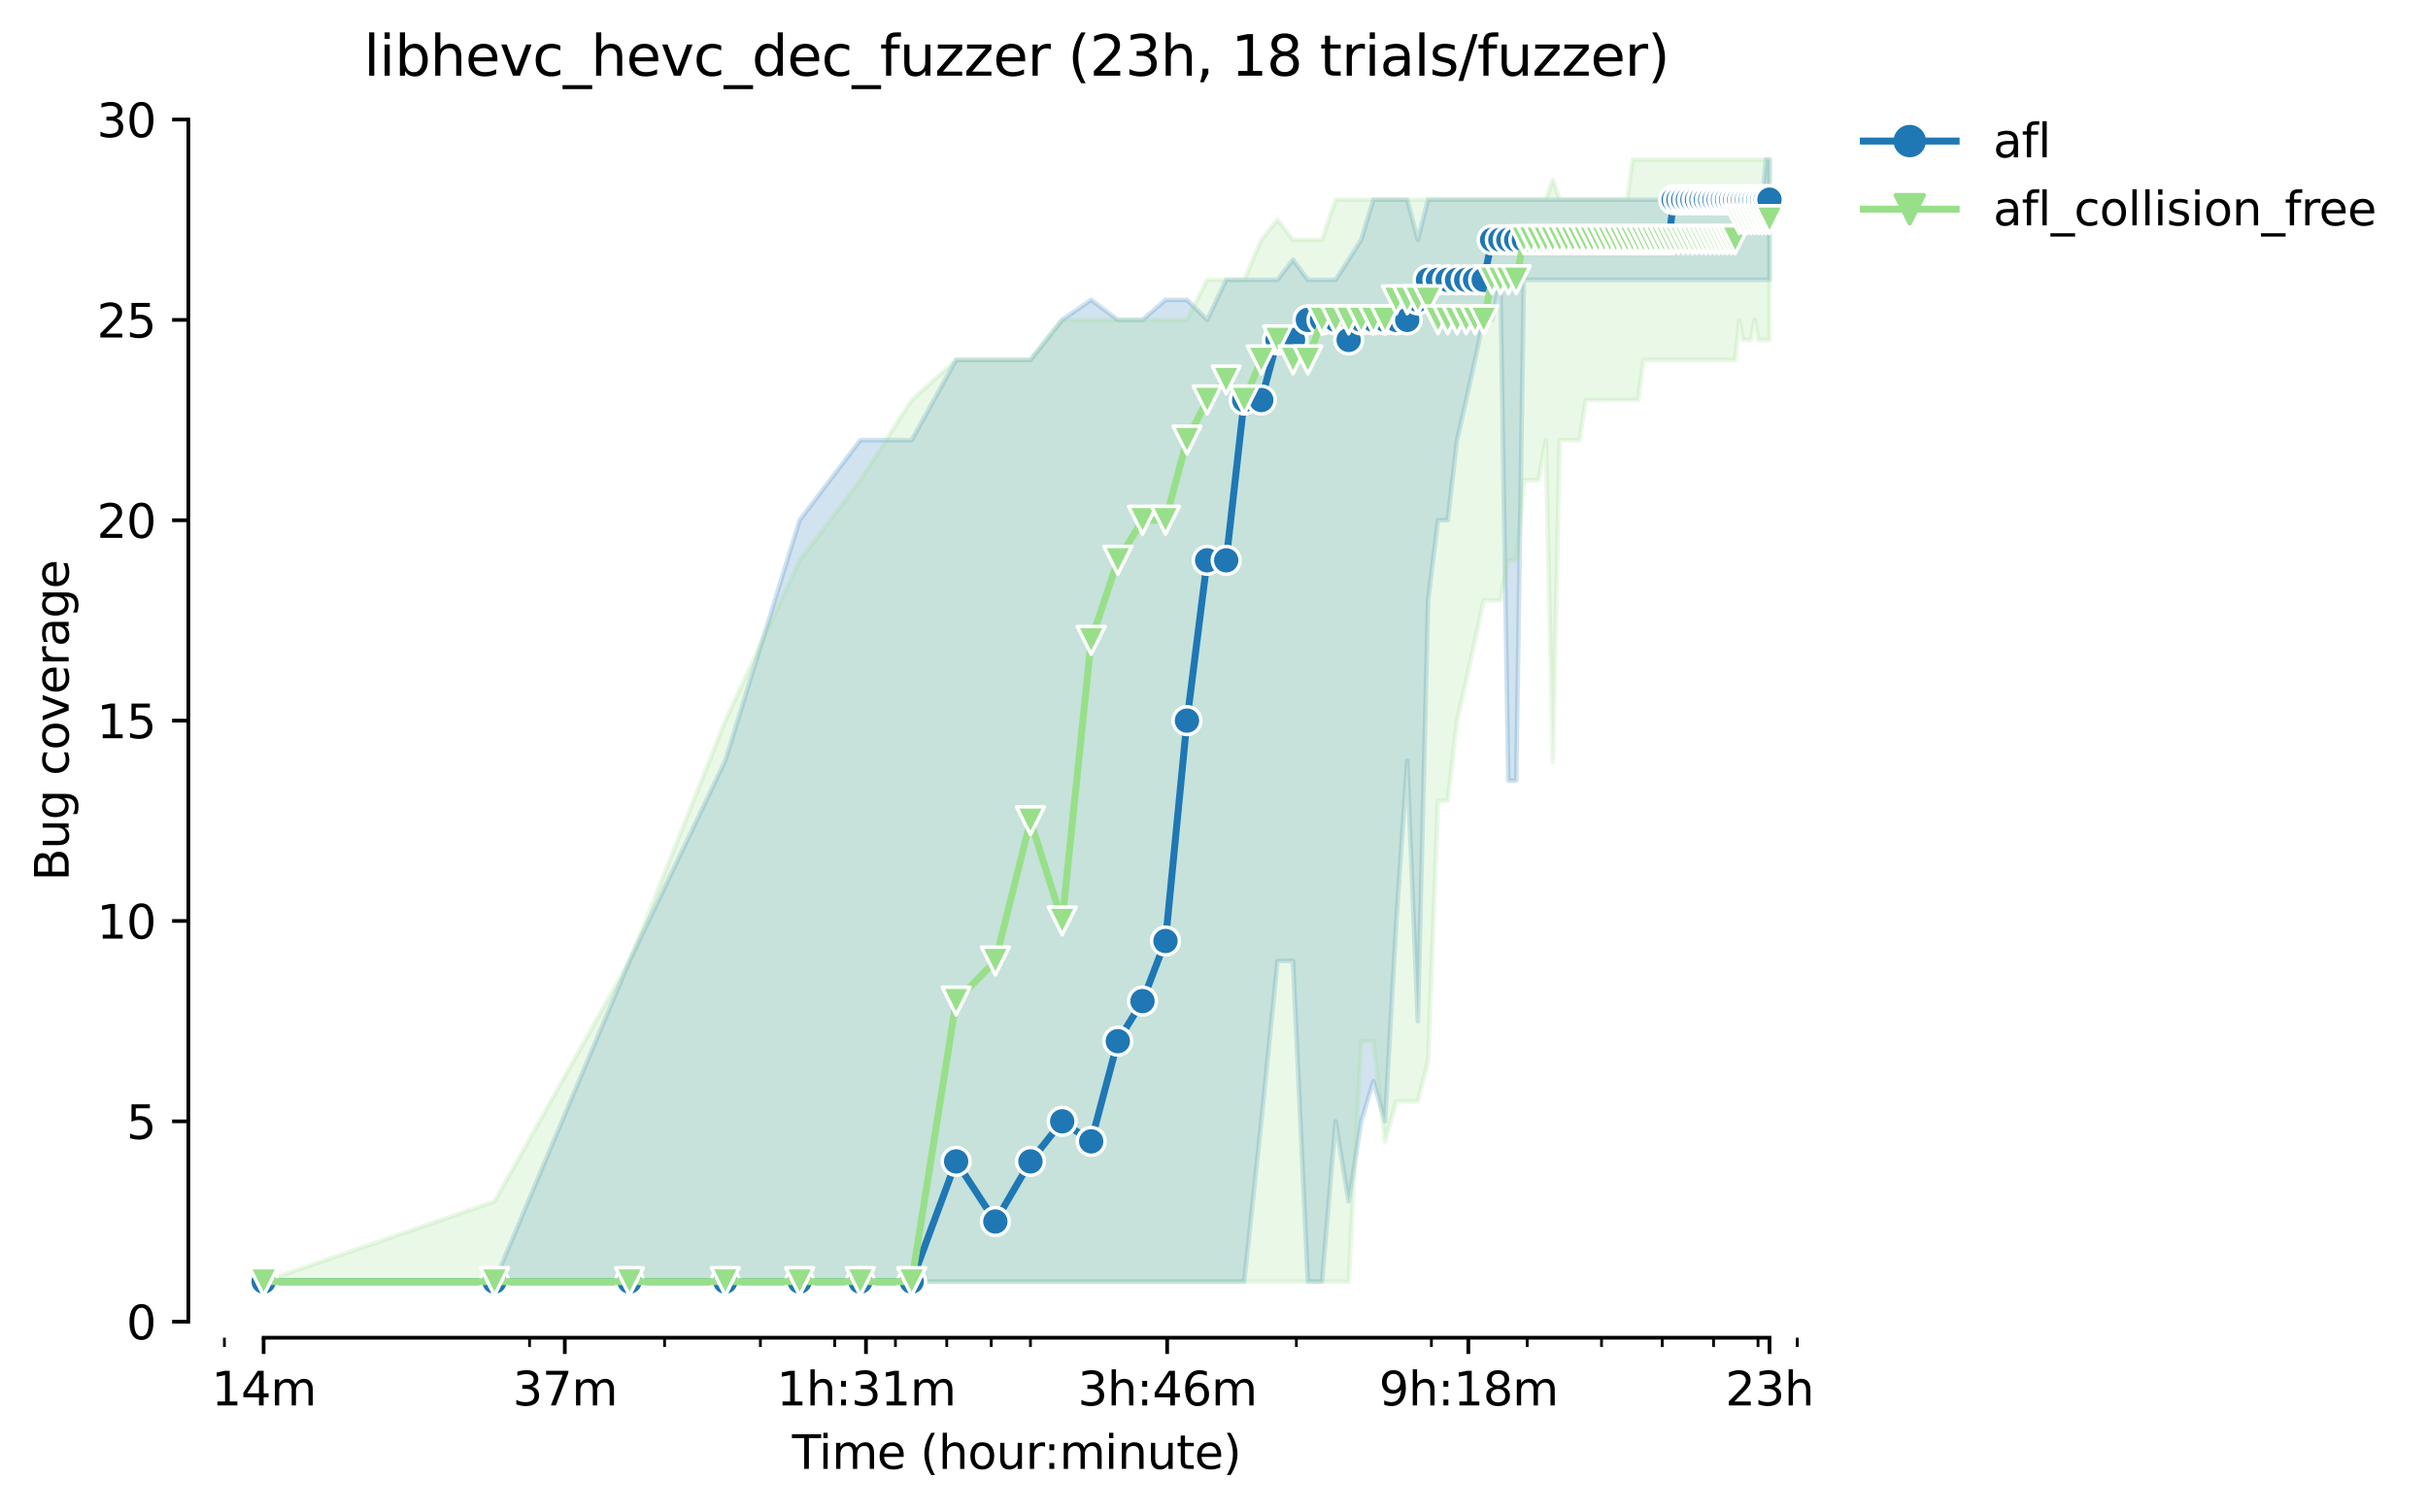 <?xml version="1.0" encoding="utf-8" standalone="no"?>
<!DOCTYPE svg PUBLIC "-//W3C//DTD SVG 1.1//EN"
  "http://www.w3.org/Graphics/SVG/1.1/DTD/svg11.dtd">
<svg height="325.986pt" version="1.1" viewBox="0 0 523.457 325.986" width="523.457pt" xmlns="http://www.w3.org/2000/svg" xmlns:xlink="http://www.w3.org/1999/xlink">
 <defs>
  <style type="text/css">*{stroke-linecap:butt;stroke-linejoin:round;}</style>
 </defs>
 <g id="figure_1">
  <g id="patch_1">
   <path d="M 0 325.986 
L 523.457 325.986 
L 523.457 0 
L 0 0 
z
" style="fill:#ffffff;"/>
  </g>
  <g id="axes_1">
   <g id="patch_2">
    <path d="M 40.603 288.43 
L 397.723 288.43 
L 397.723 22.318 
L 40.603 22.318 
z
" style="fill:#ffffff;"/>
   </g>
   <g id="PolyCollection_1">
    <defs>
     <path d="M 56.836 -49.652 
L 56.836 -49.652 
L 106.602 -49.652 
L 135.714 -49.652 
L 156.369 -49.652 
L 172.39 -49.652 
L 185.48 -49.652 
L 196.548 -49.652 
L 206.135 -49.652 
L 214.592 -49.652 
L 222.156 -49.652 
L 228.999 -49.652 
L 235.247 -49.652 
L 240.994 -49.652 
L 246.314 -49.652 
L 251.268 -49.652 
L 255.902 -49.652 
L 260.254 -49.652 
L 264.358 -49.652 
L 268.24 -49.652 
L 271.923 -84.212 
L 275.426 -118.772 
L 278.766 -118.772 
L 281.957 -49.652 
L 285.013 -49.652 
L 287.944 -84.212 
L 290.76 -66.932 
L 293.47 -84.212 
L 296.081 -92.852 
L 298.6 -84.212 
L 301.034 -127.412 
L 303.389 -161.972 
L 305.668 -105.812 
L 307.877 -196.532 
L 310.021 -213.812 
L 312.102 -213.812 
L 314.125 -231.092 
L 316.092 -239.732 
L 318.007 -248.372 
L 319.872 -257.012 
L 321.689 -257.012 
L 323.462 -265.652 
L 325.192 -157.652 
L 326.882 -157.652 
L 328.532 -265.652 
L 330.146 -265.652 
L 331.724 -265.652 
L 333.268 -265.652 
L 334.78 -265.652 
L 336.26 -265.652 
L 337.711 -265.652 
L 339.132 -265.652 
L 340.527 -265.652 
L 341.894 -265.652 
L 343.236 -265.652 
L 344.554 -265.652 
L 345.847 -265.652 
L 347.118 -265.652 
L 348.367 -265.652 
L 349.594 -265.652 
L 350.801 -265.652 
L 351.988 -265.652 
L 353.155 -265.652 
L 354.304 -265.652 
L 355.435 -265.652 
L 356.548 -265.652 
L 357.644 -265.652 
L 358.724 -265.652 
L 359.787 -265.652 
L 360.835 -265.652 
L 361.869 -265.652 
L 362.887 -265.652 
L 363.891 -265.652 
L 364.881 -265.652 
L 365.858 -265.652 
L 366.822 -265.652 
L 367.773 -265.652 
L 368.712 -265.652 
L 369.638 -265.652 
L 370.553 -265.652 
L 371.456 -265.652 
L 372.348 -265.652 
L 373.229 -265.652 
L 374.099 -265.652 
L 374.959 -265.652 
L 375.809 -265.652 
L 376.648 -265.652 
L 377.478 -265.652 
L 378.299 -265.652 
L 379.11 -265.652 
L 379.912 -265.652 
L 380.706 -265.652 
L 381.49 -265.652 
L 381.49 -291.572 
L 381.49 -291.572 
L 380.706 -291.572 
L 379.912 -282.932 
L 379.11 -282.932 
L 378.299 -282.932 
L 377.478 -282.932 
L 376.648 -282.932 
L 375.809 -282.932 
L 374.959 -282.932 
L 374.099 -282.932 
L 373.229 -282.932 
L 372.348 -282.932 
L 371.456 -282.932 
L 370.553 -282.932 
L 369.638 -282.932 
L 368.712 -282.932 
L 367.773 -282.932 
L 366.822 -282.932 
L 365.858 -282.932 
L 364.881 -282.932 
L 363.891 -282.932 
L 362.887 -282.932 
L 361.869 -282.932 
L 360.835 -282.932 
L 359.787 -282.932 
L 358.724 -282.932 
L 357.644 -282.932 
L 356.548 -282.932 
L 355.435 -282.932 
L 354.304 -282.932 
L 353.155 -282.932 
L 351.988 -282.932 
L 350.801 -282.932 
L 349.594 -282.932 
L 348.367 -282.932 
L 347.118 -282.932 
L 345.847 -282.932 
L 344.554 -282.932 
L 343.236 -282.932 
L 341.894 -282.932 
L 340.527 -282.932 
L 339.132 -282.932 
L 337.711 -282.932 
L 336.26 -282.932 
L 334.78 -282.932 
L 333.268 -282.932 
L 331.724 -282.932 
L 330.146 -282.932 
L 328.532 -282.932 
L 326.882 -282.932 
L 325.192 -282.932 
L 323.462 -282.932 
L 321.689 -282.932 
L 319.872 -282.932 
L 318.007 -282.932 
L 316.092 -282.932 
L 314.125 -282.932 
L 312.102 -282.932 
L 310.021 -282.932 
L 307.877 -282.932 
L 305.668 -274.292 
L 303.389 -282.932 
L 301.034 -282.932 
L 298.6 -282.932 
L 296.081 -282.932 
L 293.47 -274.292 
L 290.76 -269.972 
L 287.944 -265.652 
L 285.013 -265.652 
L 281.957 -265.652 
L 278.766 -269.972 
L 275.426 -265.652 
L 271.923 -265.652 
L 268.24 -265.652 
L 264.358 -265.652 
L 260.254 -257.012 
L 255.902 -261.332 
L 251.268 -261.332 
L 246.314 -257.012 
L 240.994 -257.012 
L 235.247 -261.332 
L 228.999 -257.012 
L 222.156 -248.372 
L 214.592 -248.372 
L 206.135 -248.372 
L 196.548 -231.092 
L 185.48 -231.092 
L 172.39 -213.812 
L 156.369 -161.972 
L 135.714 -118.772 
L 106.602 -49.652 
L 56.836 -49.652 
z
" id="m8e557baad7" style="stroke:#1f77b4;stroke-opacity:0.2;"/>
    </defs>
    <g clip-path="url(#p0331c37885)">
     <use style="fill:#1f77b4;fill-opacity:0.2;stroke:#1f77b4;stroke-opacity:0.2;" x="0" xlink:href="#m8e557baad7" y="325.986"/>
    </g>
   </g>
   <g id="PolyCollection_2">
    <defs>
     <path d="M 56.836 -49.652 
L 56.836 -49.652 
L 106.602 -49.652 
L 135.714 -49.652 
L 156.369 -49.652 
L 172.39 -49.652 
L 185.48 -49.652 
L 196.548 -49.652 
L 206.135 -49.652 
L 214.592 -49.652 
L 222.156 -49.652 
L 228.999 -49.652 
L 235.247 -49.652 
L 240.994 -49.652 
L 246.314 -49.652 
L 251.268 -49.652 
L 255.902 -49.652 
L 260.254 -49.652 
L 264.358 -49.652 
L 268.24 -49.652 
L 271.923 -49.652 
L 275.426 -49.652 
L 278.766 -49.652 
L 281.957 -49.652 
L 285.013 -49.652 
L 287.944 -49.652 
L 290.76 -49.652 
L 293.47 -101.492 
L 296.081 -101.492 
L 298.6 -79.892 
L 301.034 -88.532 
L 303.389 -88.532 
L 305.668 -88.532 
L 307.877 -97.172 
L 310.021 -153.332 
L 312.102 -153.332 
L 314.125 -170.612 
L 316.092 -179.252 
L 318.007 -187.892 
L 319.872 -196.532 
L 321.689 -196.532 
L 323.462 -196.532 
L 325.192 -205.172 
L 326.882 -205.172 
L 328.532 -222.452 
L 330.146 -222.452 
L 331.724 -222.452 
L 333.268 -231.092 
L 334.78 -161.756 
L 336.26 -231.092 
L 337.711 -231.092 
L 339.132 -231.092 
L 340.527 -231.092 
L 341.894 -239.732 
L 343.236 -239.732 
L 344.554 -239.732 
L 345.847 -239.732 
L 347.118 -239.732 
L 348.367 -239.732 
L 349.594 -239.732 
L 350.801 -239.732 
L 351.988 -239.732 
L 353.155 -239.732 
L 354.304 -248.372 
L 355.435 -248.372 
L 356.548 -248.372 
L 357.644 -248.372 
L 358.724 -248.372 
L 359.787 -248.372 
L 360.835 -248.372 
L 361.869 -248.372 
L 362.887 -248.372 
L 363.891 -248.372 
L 364.881 -248.372 
L 365.858 -248.372 
L 366.822 -248.372 
L 367.773 -248.372 
L 368.712 -248.372 
L 369.638 -248.372 
L 370.553 -248.372 
L 371.456 -248.372 
L 372.348 -248.372 
L 373.229 -248.372 
L 374.099 -248.372 
L 374.959 -256.904 
L 375.809 -252.692 
L 376.648 -252.692 
L 377.478 -252.692 
L 378.299 -257.012 
L 379.11 -252.692 
L 379.912 -252.692 
L 380.706 -252.692 
L 381.49 -252.692 
L 381.49 -291.572 
L 381.49 -291.572 
L 380.706 -291.572 
L 379.912 -291.572 
L 379.11 -291.572 
L 378.299 -291.572 
L 377.478 -291.572 
L 376.648 -291.572 
L 375.809 -291.572 
L 374.959 -291.572 
L 374.099 -291.572 
L 373.229 -291.572 
L 372.348 -291.572 
L 371.456 -291.572 
L 370.553 -291.572 
L 369.638 -291.572 
L 368.712 -291.572 
L 367.773 -291.572 
L 366.822 -291.572 
L 365.858 -291.572 
L 364.881 -291.572 
L 363.891 -291.572 
L 362.887 -291.572 
L 361.869 -291.572 
L 360.835 -291.572 
L 359.787 -291.572 
L 358.724 -291.572 
L 357.644 -291.572 
L 356.548 -291.572 
L 355.435 -291.572 
L 354.304 -291.572 
L 353.155 -291.572 
L 351.988 -291.572 
L 350.801 -282.932 
L 349.594 -282.932 
L 348.367 -282.932 
L 347.118 -282.932 
L 345.847 -282.932 
L 344.554 -282.932 
L 343.236 -282.932 
L 341.894 -282.932 
L 340.527 -282.932 
L 339.132 -282.932 
L 337.711 -282.932 
L 336.26 -282.932 
L 334.78 -287.252 
L 333.268 -282.932 
L 331.724 -282.932 
L 330.146 -282.932 
L 328.532 -282.932 
L 326.882 -282.932 
L 325.192 -282.932 
L 323.462 -282.932 
L 321.689 -282.932 
L 319.872 -282.932 
L 318.007 -282.932 
L 316.092 -282.932 
L 314.125 -282.932 
L 312.102 -282.932 
L 310.021 -282.932 
L 307.877 -282.932 
L 305.668 -282.932 
L 303.389 -282.932 
L 301.034 -282.932 
L 298.6 -282.932 
L 296.081 -282.932 
L 293.47 -282.932 
L 290.76 -282.932 
L 287.944 -282.932 
L 285.013 -274.292 
L 281.957 -274.292 
L 278.766 -274.292 
L 275.426 -278.612 
L 271.923 -274.292 
L 268.24 -265.652 
L 264.358 -265.652 
L 260.254 -265.652 
L 255.902 -257.012 
L 251.268 -257.012 
L 246.314 -257.012 
L 240.994 -257.012 
L 235.247 -257.012 
L 228.999 -257.012 
L 222.156 -248.372 
L 214.592 -248.372 
L 206.135 -248.372 
L 196.548 -239.732 
L 185.48 -222.452 
L 172.39 -205.172 
L 156.369 -170.612 
L 135.714 -118.772 
L 106.602 -66.932 
L 56.836 -49.652 
z
" id="m0235762cab" style="stroke:#98df8a;stroke-opacity:0.2;"/>
    </defs>
    <g clip-path="url(#p0331c37885)">
     <use style="fill:#98df8a;fill-opacity:0.2;stroke:#98df8a;stroke-opacity:0.2;" x="0" xlink:href="#m0235762cab" y="325.986"/>
    </g>
   </g>
   <g id="matplotlib.axis_1">
    <g id="xtick_1">
     <g id="line2d_1">
      <defs>
       <path d="M 0 0 
L 0 3.5 
" id="me9f9cdef02" style="stroke:#000000;stroke-width:0.8;"/>
      </defs>
      <g>
       <use style="stroke:#000000;stroke-width:0.8;" x="56.836" xlink:href="#me9f9cdef02" y="288.43"/>
      </g>
     </g>
     <g id="text_1">
      <!-- 14m -->
      <g transform="translate(45.603 303.029)scale(0.1 -0.1)">
       <defs>
        <path d="M 794 531 
L 1825 531 
L 1825 4091 
L 703 3866 
L 703 4441 
L 1819 4666 
L 2450 4666 
L 2450 531 
L 3481 531 
L 3481 0 
L 794 0 
L 794 531 
z
" id="DejaVuSans-31" transform="scale(0.016)"/>
        <path d="M 2419 4116 
L 825 1625 
L 2419 1625 
L 2419 4116 
z
M 2253 4666 
L 3047 4666 
L 3047 1625 
L 3713 1625 
L 3713 1100 
L 3047 1100 
L 3047 0 
L 2419 0 
L 2419 1100 
L 313 1100 
L 313 1709 
L 2253 4666 
z
" id="DejaVuSans-34" transform="scale(0.016)"/>
        <path d="M 3328 2828 
Q 3544 3216 3844 3400 
Q 4144 3584 4550 3584 
Q 5097 3584 5394 3201 
Q 5691 2819 5691 2113 
L 5691 0 
L 5113 0 
L 5113 2094 
Q 5113 2597 4934 2840 
Q 4756 3084 4391 3084 
Q 3944 3084 3684 2787 
Q 3425 2491 3425 1978 
L 3425 0 
L 2847 0 
L 2847 2094 
Q 2847 2600 2669 2842 
Q 2491 3084 2119 3084 
Q 1678 3084 1418 2786 
Q 1159 2488 1159 1978 
L 1159 0 
L 581 0 
L 581 3500 
L 1159 3500 
L 1159 2956 
Q 1356 3278 1631 3431 
Q 1906 3584 2284 3584 
Q 2666 3584 2933 3390 
Q 3200 3197 3328 2828 
z
" id="DejaVuSans-6d" transform="scale(0.016)"/>
       </defs>
       <use xlink:href="#DejaVuSans-31"/>
       <use x="63.623" xlink:href="#DejaVuSans-34"/>
       <use x="127.246" xlink:href="#DejaVuSans-6d"/>
      </g>
     </g>
    </g>
    <g id="xtick_2">
     <g id="line2d_2">
      <g>
       <use style="stroke:#000000;stroke-width:0.8;" x="121.767" xlink:href="#me9f9cdef02" y="288.43"/>
      </g>
     </g>
     <g id="text_2">
      <!-- 37m -->
      <g transform="translate(110.534 303.029)scale(0.1 -0.1)">
       <defs>
        <path d="M 2597 2516 
Q 3050 2419 3304 2112 
Q 3559 1806 3559 1356 
Q 3559 666 3084 287 
Q 2609 -91 1734 -91 
Q 1441 -91 1130 -33 
Q 819 25 488 141 
L 488 750 
Q 750 597 1062 519 
Q 1375 441 1716 441 
Q 2309 441 2620 675 
Q 2931 909 2931 1356 
Q 2931 1769 2642 2001 
Q 2353 2234 1838 2234 
L 1294 2234 
L 1294 2753 
L 1863 2753 
Q 2328 2753 2575 2939 
Q 2822 3125 2822 3475 
Q 2822 3834 2567 4026 
Q 2313 4219 1838 4219 
Q 1578 4219 1281 4162 
Q 984 4106 628 3988 
L 628 4550 
Q 988 4650 1302 4700 
Q 1616 4750 1894 4750 
Q 2613 4750 3031 4423 
Q 3450 4097 3450 3541 
Q 3450 3153 3228 2886 
Q 3006 2619 2597 2516 
z
" id="DejaVuSans-33" transform="scale(0.016)"/>
        <path d="M 525 4666 
L 3525 4666 
L 3525 4397 
L 1831 0 
L 1172 0 
L 2766 4134 
L 525 4134 
L 525 4666 
z
" id="DejaVuSans-37" transform="scale(0.016)"/>
       </defs>
       <use xlink:href="#DejaVuSans-33"/>
       <use x="63.623" xlink:href="#DejaVuSans-37"/>
       <use x="127.246" xlink:href="#DejaVuSans-6d"/>
      </g>
     </g>
    </g>
    <g id="xtick_3">
     <g id="line2d_3">
      <g>
       <use style="stroke:#000000;stroke-width:0.8;" x="186.698" xlink:href="#me9f9cdef02" y="288.43"/>
      </g>
     </g>
     <g id="text_3">
      <!-- 1h:31m -->
      <g transform="translate(167.431 303.029)scale(0.1 -0.1)">
       <defs>
        <path d="M 3513 2113 
L 3513 0 
L 2938 0 
L 2938 2094 
Q 2938 2591 2744 2837 
Q 2550 3084 2163 3084 
Q 1697 3084 1428 2787 
Q 1159 2491 1159 1978 
L 1159 0 
L 581 0 
L 581 4863 
L 1159 4863 
L 1159 2956 
Q 1366 3272 1645 3428 
Q 1925 3584 2291 3584 
Q 2894 3584 3203 3211 
Q 3513 2838 3513 2113 
z
" id="DejaVuSans-68" transform="scale(0.016)"/>
        <path d="M 750 794 
L 1409 794 
L 1409 0 
L 750 0 
L 750 794 
z
M 750 3309 
L 1409 3309 
L 1409 2516 
L 750 2516 
L 750 3309 
z
" id="DejaVuSans-3a" transform="scale(0.016)"/>
       </defs>
       <use xlink:href="#DejaVuSans-31"/>
       <use x="63.623" xlink:href="#DejaVuSans-68"/>
       <use x="127.002" xlink:href="#DejaVuSans-3a"/>
       <use x="160.693" xlink:href="#DejaVuSans-33"/>
       <use x="224.316" xlink:href="#DejaVuSans-31"/>
       <use x="287.939" xlink:href="#DejaVuSans-6d"/>
      </g>
     </g>
    </g>
    <g id="xtick_4">
     <g id="line2d_4">
      <g>
       <use style="stroke:#000000;stroke-width:0.8;" x="251.629" xlink:href="#me9f9cdef02" y="288.43"/>
      </g>
     </g>
     <g id="text_4">
      <!-- 3h:46m -->
      <g transform="translate(232.362 303.029)scale(0.1 -0.1)">
       <defs>
        <path d="M 2113 2584 
Q 1688 2584 1439 2293 
Q 1191 2003 1191 1497 
Q 1191 994 1439 701 
Q 1688 409 2113 409 
Q 2538 409 2786 701 
Q 3034 994 3034 1497 
Q 3034 2003 2786 2293 
Q 2538 2584 2113 2584 
z
M 3366 4563 
L 3366 3988 
Q 3128 4100 2886 4159 
Q 2644 4219 2406 4219 
Q 1781 4219 1451 3797 
Q 1122 3375 1075 2522 
Q 1259 2794 1537 2939 
Q 1816 3084 2150 3084 
Q 2853 3084 3261 2657 
Q 3669 2231 3669 1497 
Q 3669 778 3244 343 
Q 2819 -91 2113 -91 
Q 1303 -91 875 529 
Q 447 1150 447 2328 
Q 447 3434 972 4092 
Q 1497 4750 2381 4750 
Q 2619 4750 2861 4703 
Q 3103 4656 3366 4563 
z
" id="DejaVuSans-36" transform="scale(0.016)"/>
       </defs>
       <use xlink:href="#DejaVuSans-33"/>
       <use x="63.623" xlink:href="#DejaVuSans-68"/>
       <use x="127.002" xlink:href="#DejaVuSans-3a"/>
       <use x="160.693" xlink:href="#DejaVuSans-34"/>
       <use x="224.316" xlink:href="#DejaVuSans-36"/>
       <use x="287.939" xlink:href="#DejaVuSans-6d"/>
      </g>
     </g>
    </g>
    <g id="xtick_5">
     <g id="line2d_5">
      <g>
       <use style="stroke:#000000;stroke-width:0.8;" x="316.56" xlink:href="#me9f9cdef02" y="288.43"/>
      </g>
     </g>
     <g id="text_5">
      <!-- 9h:18m -->
      <g transform="translate(297.293 303.029)scale(0.1 -0.1)">
       <defs>
        <path d="M 703 97 
L 703 672 
Q 941 559 1184 500 
Q 1428 441 1663 441 
Q 2288 441 2617 861 
Q 2947 1281 2994 2138 
Q 2813 1869 2534 1725 
Q 2256 1581 1919 1581 
Q 1219 1581 811 2004 
Q 403 2428 403 3163 
Q 403 3881 828 4315 
Q 1253 4750 1959 4750 
Q 2769 4750 3195 4129 
Q 3622 3509 3622 2328 
Q 3622 1225 3098 567 
Q 2575 -91 1691 -91 
Q 1453 -91 1209 -44 
Q 966 3 703 97 
z
M 1959 2075 
Q 2384 2075 2632 2365 
Q 2881 2656 2881 3163 
Q 2881 3666 2632 3958 
Q 2384 4250 1959 4250 
Q 1534 4250 1286 3958 
Q 1038 3666 1038 3163 
Q 1038 2656 1286 2365 
Q 1534 2075 1959 2075 
z
" id="DejaVuSans-39" transform="scale(0.016)"/>
        <path d="M 2034 2216 
Q 1584 2216 1326 1975 
Q 1069 1734 1069 1313 
Q 1069 891 1326 650 
Q 1584 409 2034 409 
Q 2484 409 2743 651 
Q 3003 894 3003 1313 
Q 3003 1734 2745 1975 
Q 2488 2216 2034 2216 
z
M 1403 2484 
Q 997 2584 770 2862 
Q 544 3141 544 3541 
Q 544 4100 942 4425 
Q 1341 4750 2034 4750 
Q 2731 4750 3128 4425 
Q 3525 4100 3525 3541 
Q 3525 3141 3298 2862 
Q 3072 2584 2669 2484 
Q 3125 2378 3379 2068 
Q 3634 1759 3634 1313 
Q 3634 634 3220 271 
Q 2806 -91 2034 -91 
Q 1263 -91 848 271 
Q 434 634 434 1313 
Q 434 1759 690 2068 
Q 947 2378 1403 2484 
z
M 1172 3481 
Q 1172 3119 1398 2916 
Q 1625 2713 2034 2713 
Q 2441 2713 2670 2916 
Q 2900 3119 2900 3481 
Q 2900 3844 2670 4047 
Q 2441 4250 2034 4250 
Q 1625 4250 1398 4047 
Q 1172 3844 1172 3481 
z
" id="DejaVuSans-38" transform="scale(0.016)"/>
       </defs>
       <use xlink:href="#DejaVuSans-39"/>
       <use x="63.623" xlink:href="#DejaVuSans-68"/>
       <use x="127.002" xlink:href="#DejaVuSans-3a"/>
       <use x="160.693" xlink:href="#DejaVuSans-31"/>
       <use x="224.316" xlink:href="#DejaVuSans-38"/>
       <use x="287.939" xlink:href="#DejaVuSans-6d"/>
      </g>
     </g>
    </g>
    <g id="xtick_6">
     <g id="line2d_6">
      <g>
       <use style="stroke:#000000;stroke-width:0.8;" x="381.491" xlink:href="#me9f9cdef02" y="288.43"/>
      </g>
     </g>
     <g id="text_6">
      <!-- 23h -->
      <g transform="translate(371.96 303.029)scale(0.1 -0.1)">
       <defs>
        <path d="M 1228 531 
L 3431 531 
L 3431 0 
L 469 0 
L 469 531 
Q 828 903 1448 1529 
Q 2069 2156 2228 2338 
Q 2531 2678 2651 2914 
Q 2772 3150 2772 3378 
Q 2772 3750 2511 3984 
Q 2250 4219 1831 4219 
Q 1534 4219 1204 4116 
Q 875 4013 500 3803 
L 500 4441 
Q 881 4594 1212 4672 
Q 1544 4750 1819 4750 
Q 2544 4750 2975 4387 
Q 3406 4025 3406 3419 
Q 3406 3131 3298 2873 
Q 3191 2616 2906 2266 
Q 2828 2175 2409 1742 
Q 1991 1309 1228 531 
z
" id="DejaVuSans-32" transform="scale(0.016)"/>
       </defs>
       <use xlink:href="#DejaVuSans-32"/>
       <use x="63.623" xlink:href="#DejaVuSans-33"/>
       <use x="127.246" xlink:href="#DejaVuSans-68"/>
      </g>
     </g>
    </g>
    <g id="xtick_7">
     <g id="line2d_7">
      <defs>
       <path d="M 0 0 
L 0 2 
" id="mc20a530b86" style="stroke:#000000;stroke-width:0.6;"/>
      </defs>
      <g>
       <use style="stroke:#000000;stroke-width:0.6;" x="48.379" xlink:href="#mc20a530b86" y="288.43"/>
      </g>
     </g>
    </g>
    <g id="xtick_8">
     <g id="line2d_8">
      <g>
       <use style="stroke:#000000;stroke-width:0.6;" x="114.167" xlink:href="#mc20a530b86" y="288.43"/>
      </g>
     </g>
    </g>
    <g id="xtick_9">
     <g id="line2d_9">
      <g>
       <use style="stroke:#000000;stroke-width:0.6;" x="143.278" xlink:href="#mc20a530b86" y="288.43"/>
      </g>
     </g>
    </g>
    <g id="xtick_10">
     <g id="line2d_10">
      <g>
       <use style="stroke:#000000;stroke-width:0.6;" x="163.933" xlink:href="#mc20a530b86" y="288.43"/>
      </g>
     </g>
    </g>
    <g id="xtick_11">
     <g id="line2d_11">
      <g>
       <use style="stroke:#000000;stroke-width:0.6;" x="179.955" xlink:href="#mc20a530b86" y="288.43"/>
      </g>
     </g>
    </g>
    <g id="xtick_12">
     <g id="line2d_12">
      <g>
       <use style="stroke:#000000;stroke-width:0.6;" x="193.045" xlink:href="#mc20a530b86" y="288.43"/>
      </g>
     </g>
    </g>
    <g id="xtick_13">
     <g id="line2d_13">
      <g>
       <use style="stroke:#000000;stroke-width:0.6;" x="204.113" xlink:href="#mc20a530b86" y="288.43"/>
      </g>
     </g>
    </g>
    <g id="xtick_14">
     <g id="line2d_14">
      <g>
       <use style="stroke:#000000;stroke-width:0.6;" x="213.7" xlink:href="#mc20a530b86" y="288.43"/>
      </g>
     </g>
    </g>
    <g id="xtick_15">
     <g id="line2d_15">
      <g>
       <use style="stroke:#000000;stroke-width:0.6;" x="222.156" xlink:href="#mc20a530b86" y="288.43"/>
      </g>
     </g>
    </g>
    <g id="xtick_16">
     <g id="line2d_16">
      <g>
       <use style="stroke:#000000;stroke-width:0.6;" x="279.488" xlink:href="#mc20a530b86" y="288.43"/>
      </g>
     </g>
    </g>
    <g id="xtick_17">
     <g id="line2d_17">
      <g>
       <use style="stroke:#000000;stroke-width:0.6;" x="308.599" xlink:href="#mc20a530b86" y="288.43"/>
      </g>
     </g>
    </g>
    <g id="xtick_18">
     <g id="line2d_18">
      <g>
       <use style="stroke:#000000;stroke-width:0.6;" x="329.254" xlink:href="#mc20a530b86" y="288.43"/>
      </g>
     </g>
    </g>
    <g id="xtick_19">
     <g id="line2d_19">
      <g>
       <use style="stroke:#000000;stroke-width:0.6;" x="345.275" xlink:href="#mc20a530b86" y="288.43"/>
      </g>
     </g>
    </g>
    <g id="xtick_20">
     <g id="line2d_20">
      <g>
       <use style="stroke:#000000;stroke-width:0.6;" x="358.366" xlink:href="#mc20a530b86" y="288.43"/>
      </g>
     </g>
    </g>
    <g id="xtick_21">
     <g id="line2d_21">
      <g>
       <use style="stroke:#000000;stroke-width:0.6;" x="369.433" xlink:href="#mc20a530b86" y="288.43"/>
      </g>
     </g>
    </g>
    <g id="xtick_22">
     <g id="line2d_22">
      <g>
       <use style="stroke:#000000;stroke-width:0.6;" x="379.02" xlink:href="#mc20a530b86" y="288.43"/>
      </g>
     </g>
    </g>
    <g id="xtick_23">
     <g id="line2d_23">
      <g>
       <use style="stroke:#000000;stroke-width:0.6;" x="387.477" xlink:href="#mc20a530b86" y="288.43"/>
      </g>
     </g>
    </g>
    <g id="text_7">
     <!-- Time (hour:minute) -->
     <g transform="translate(170.756 316.707)scale(0.1 -0.1)">
      <defs>
       <path d="M -19 4666 
L 3928 4666 
L 3928 4134 
L 2272 4134 
L 2272 0 
L 1638 0 
L 1638 4134 
L -19 4134 
L -19 4666 
z
" id="DejaVuSans-54" transform="scale(0.016)"/>
       <path d="M 603 3500 
L 1178 3500 
L 1178 0 
L 603 0 
L 603 3500 
z
M 603 4863 
L 1178 4863 
L 1178 4134 
L 603 4134 
L 603 4863 
z
" id="DejaVuSans-69" transform="scale(0.016)"/>
       <path d="M 3597 1894 
L 3597 1613 
L 953 1613 
Q 991 1019 1311 708 
Q 1631 397 2203 397 
Q 2534 397 2845 478 
Q 3156 559 3463 722 
L 3463 178 
Q 3153 47 2828 -22 
Q 2503 -91 2169 -91 
Q 1331 -91 842 396 
Q 353 884 353 1716 
Q 353 2575 817 3079 
Q 1281 3584 2069 3584 
Q 2775 3584 3186 3129 
Q 3597 2675 3597 1894 
z
M 3022 2063 
Q 3016 2534 2758 2815 
Q 2500 3097 2075 3097 
Q 1594 3097 1305 2825 
Q 1016 2553 972 2059 
L 3022 2063 
z
" id="DejaVuSans-65" transform="scale(0.016)"/>
       <path id="DejaVuSans-20" transform="scale(0.016)"/>
       <path d="M 1984 4856 
Q 1566 4138 1362 3434 
Q 1159 2731 1159 2009 
Q 1159 1288 1364 580 
Q 1569 -128 1984 -844 
L 1484 -844 
Q 1016 -109 783 600 
Q 550 1309 550 2009 
Q 550 2706 781 3412 
Q 1013 4119 1484 4856 
L 1984 4856 
z
" id="DejaVuSans-28" transform="scale(0.016)"/>
       <path d="M 1959 3097 
Q 1497 3097 1228 2736 
Q 959 2375 959 1747 
Q 959 1119 1226 758 
Q 1494 397 1959 397 
Q 2419 397 2687 759 
Q 2956 1122 2956 1747 
Q 2956 2369 2687 2733 
Q 2419 3097 1959 3097 
z
M 1959 3584 
Q 2709 3584 3137 3096 
Q 3566 2609 3566 1747 
Q 3566 888 3137 398 
Q 2709 -91 1959 -91 
Q 1206 -91 779 398 
Q 353 888 353 1747 
Q 353 2609 779 3096 
Q 1206 3584 1959 3584 
z
" id="DejaVuSans-6f" transform="scale(0.016)"/>
       <path d="M 544 1381 
L 544 3500 
L 1119 3500 
L 1119 1403 
Q 1119 906 1312 657 
Q 1506 409 1894 409 
Q 2359 409 2629 706 
Q 2900 1003 2900 1516 
L 2900 3500 
L 3475 3500 
L 3475 0 
L 2900 0 
L 2900 538 
Q 2691 219 2414 64 
Q 2138 -91 1772 -91 
Q 1169 -91 856 284 
Q 544 659 544 1381 
z
M 1991 3584 
L 1991 3584 
z
" id="DejaVuSans-75" transform="scale(0.016)"/>
       <path d="M 2631 2963 
Q 2534 3019 2420 3045 
Q 2306 3072 2169 3072 
Q 1681 3072 1420 2755 
Q 1159 2438 1159 1844 
L 1159 0 
L 581 0 
L 581 3500 
L 1159 3500 
L 1159 2956 
Q 1341 3275 1631 3429 
Q 1922 3584 2338 3584 
Q 2397 3584 2469 3576 
Q 2541 3569 2628 3553 
L 2631 2963 
z
" id="DejaVuSans-72" transform="scale(0.016)"/>
       <path d="M 3513 2113 
L 3513 0 
L 2938 0 
L 2938 2094 
Q 2938 2591 2744 2837 
Q 2550 3084 2163 3084 
Q 1697 3084 1428 2787 
Q 1159 2491 1159 1978 
L 1159 0 
L 581 0 
L 581 3500 
L 1159 3500 
L 1159 2956 
Q 1366 3272 1645 3428 
Q 1925 3584 2291 3584 
Q 2894 3584 3203 3211 
Q 3513 2838 3513 2113 
z
" id="DejaVuSans-6e" transform="scale(0.016)"/>
       <path d="M 1172 4494 
L 1172 3500 
L 2356 3500 
L 2356 3053 
L 1172 3053 
L 1172 1153 
Q 1172 725 1289 603 
Q 1406 481 1766 481 
L 2356 481 
L 2356 0 
L 1766 0 
Q 1100 0 847 248 
Q 594 497 594 1153 
L 594 3053 
L 172 3053 
L 172 3500 
L 594 3500 
L 594 4494 
L 1172 4494 
z
" id="DejaVuSans-74" transform="scale(0.016)"/>
       <path d="M 513 4856 
L 1013 4856 
Q 1481 4119 1714 3412 
Q 1947 2706 1947 2009 
Q 1947 1309 1714 600 
Q 1481 -109 1013 -844 
L 513 -844 
Q 928 -128 1133 580 
Q 1338 1288 1338 2009 
Q 1338 2731 1133 3434 
Q 928 4138 513 4856 
z
" id="DejaVuSans-29" transform="scale(0.016)"/>
      </defs>
      <use xlink:href="#DejaVuSans-54"/>
      <use x="57.959" xlink:href="#DejaVuSans-69"/>
      <use x="85.742" xlink:href="#DejaVuSans-6d"/>
      <use x="183.154" xlink:href="#DejaVuSans-65"/>
      <use x="244.678" xlink:href="#DejaVuSans-20"/>
      <use x="276.465" xlink:href="#DejaVuSans-28"/>
      <use x="315.479" xlink:href="#DejaVuSans-68"/>
      <use x="378.857" xlink:href="#DejaVuSans-6f"/>
      <use x="440.039" xlink:href="#DejaVuSans-75"/>
      <use x="503.418" xlink:href="#DejaVuSans-72"/>
      <use x="542.781" xlink:href="#DejaVuSans-3a"/>
      <use x="576.473" xlink:href="#DejaVuSans-6d"/>
      <use x="673.885" xlink:href="#DejaVuSans-69"/>
      <use x="701.668" xlink:href="#DejaVuSans-6e"/>
      <use x="765.047" xlink:href="#DejaVuSans-75"/>
      <use x="828.426" xlink:href="#DejaVuSans-74"/>
      <use x="867.635" xlink:href="#DejaVuSans-65"/>
      <use x="929.158" xlink:href="#DejaVuSans-29"/>
     </g>
    </g>
   </g>
   <g id="matplotlib.axis_2">
    <g id="ytick_1">
     <g id="line2d_24">
      <defs>
       <path d="M 0 0 
L -3.5 0 
" id="m87cc29b38f" style="stroke:#000000;stroke-width:0.8;"/>
      </defs>
      <g>
       <use style="stroke:#000000;stroke-width:0.8;" x="40.603" xlink:href="#m87cc29b38f" y="284.974"/>
      </g>
     </g>
     <g id="text_8">
      <!-- 0 -->
      <g transform="translate(27.241 288.773)scale(0.1 -0.1)">
       <defs>
        <path d="M 2034 4250 
Q 1547 4250 1301 3770 
Q 1056 3291 1056 2328 
Q 1056 1369 1301 889 
Q 1547 409 2034 409 
Q 2525 409 2770 889 
Q 3016 1369 3016 2328 
Q 3016 3291 2770 3770 
Q 2525 4250 2034 4250 
z
M 2034 4750 
Q 2819 4750 3233 4129 
Q 3647 3509 3647 2328 
Q 3647 1150 3233 529 
Q 2819 -91 2034 -91 
Q 1250 -91 836 529 
Q 422 1150 422 2328 
Q 422 3509 836 4129 
Q 1250 4750 2034 4750 
z
" id="DejaVuSans-30" transform="scale(0.016)"/>
       </defs>
       <use xlink:href="#DejaVuSans-30"/>
      </g>
     </g>
    </g>
    <g id="ytick_2">
     <g id="line2d_25">
      <g>
       <use style="stroke:#000000;stroke-width:0.8;" x="40.603" xlink:href="#m87cc29b38f" y="241.774"/>
      </g>
     </g>
     <g id="text_9">
      <!-- 5 -->
      <g transform="translate(27.241 245.573)scale(0.1 -0.1)">
       <defs>
        <path d="M 691 4666 
L 3169 4666 
L 3169 4134 
L 1269 4134 
L 1269 2991 
Q 1406 3038 1543 3061 
Q 1681 3084 1819 3084 
Q 2600 3084 3056 2656 
Q 3513 2228 3513 1497 
Q 3513 744 3044 326 
Q 2575 -91 1722 -91 
Q 1428 -91 1123 -41 
Q 819 9 494 109 
L 494 744 
Q 775 591 1075 516 
Q 1375 441 1709 441 
Q 2250 441 2565 725 
Q 2881 1009 2881 1497 
Q 2881 1984 2565 2268 
Q 2250 2553 1709 2553 
Q 1456 2553 1204 2497 
Q 953 2441 691 2322 
L 691 4666 
z
" id="DejaVuSans-35" transform="scale(0.016)"/>
       </defs>
       <use xlink:href="#DejaVuSans-35"/>
      </g>
     </g>
    </g>
    <g id="ytick_3">
     <g id="line2d_26">
      <g>
       <use style="stroke:#000000;stroke-width:0.8;" x="40.603" xlink:href="#m87cc29b38f" y="198.574"/>
      </g>
     </g>
     <g id="text_10">
      <!-- 10 -->
      <g transform="translate(20.878 202.373)scale(0.1 -0.1)">
       <use xlink:href="#DejaVuSans-31"/>
       <use x="63.623" xlink:href="#DejaVuSans-30"/>
      </g>
     </g>
    </g>
    <g id="ytick_4">
     <g id="line2d_27">
      <g>
       <use style="stroke:#000000;stroke-width:0.8;" x="40.603" xlink:href="#m87cc29b38f" y="155.374"/>
      </g>
     </g>
     <g id="text_11">
      <!-- 15 -->
      <g transform="translate(20.878 159.173)scale(0.1 -0.1)">
       <use xlink:href="#DejaVuSans-31"/>
       <use x="63.623" xlink:href="#DejaVuSans-35"/>
      </g>
     </g>
    </g>
    <g id="ytick_5">
     <g id="line2d_28">
      <g>
       <use style="stroke:#000000;stroke-width:0.8;" x="40.603" xlink:href="#m87cc29b38f" y="112.174"/>
      </g>
     </g>
     <g id="text_12">
      <!-- 20 -->
      <g transform="translate(20.878 115.973)scale(0.1 -0.1)">
       <use xlink:href="#DejaVuSans-32"/>
       <use x="63.623" xlink:href="#DejaVuSans-30"/>
      </g>
     </g>
    </g>
    <g id="ytick_6">
     <g id="line2d_29">
      <g>
       <use style="stroke:#000000;stroke-width:0.8;" x="40.603" xlink:href="#m87cc29b38f" y="68.974"/>
      </g>
     </g>
     <g id="text_13">
      <!-- 25 -->
      <g transform="translate(20.878 72.773)scale(0.1 -0.1)">
       <use xlink:href="#DejaVuSans-32"/>
       <use x="63.623" xlink:href="#DejaVuSans-35"/>
      </g>
     </g>
    </g>
    <g id="ytick_7">
     <g id="line2d_30">
      <g>
       <use style="stroke:#000000;stroke-width:0.8;" x="40.603" xlink:href="#m87cc29b38f" y="25.774"/>
      </g>
     </g>
     <g id="text_14">
      <!-- 30 -->
      <g transform="translate(20.878 29.573)scale(0.1 -0.1)">
       <use xlink:href="#DejaVuSans-33"/>
       <use x="63.623" xlink:href="#DejaVuSans-30"/>
      </g>
     </g>
    </g>
    <g id="text_15">
     <!-- Bug coverage -->
     <g transform="translate(14.798 189.951)rotate(-90)scale(0.1 -0.1)">
      <defs>
       <path d="M 1259 2228 
L 1259 519 
L 2272 519 
Q 2781 519 3026 730 
Q 3272 941 3272 1375 
Q 3272 1813 3026 2020 
Q 2781 2228 2272 2228 
L 1259 2228 
z
M 1259 4147 
L 1259 2741 
L 2194 2741 
Q 2656 2741 2882 2914 
Q 3109 3088 3109 3444 
Q 3109 3797 2882 3972 
Q 2656 4147 2194 4147 
L 1259 4147 
z
M 628 4666 
L 2241 4666 
Q 2963 4666 3353 4366 
Q 3744 4066 3744 3513 
Q 3744 3084 3544 2831 
Q 3344 2578 2956 2516 
Q 3422 2416 3680 2098 
Q 3938 1781 3938 1306 
Q 3938 681 3513 340 
Q 3088 0 2303 0 
L 628 0 
L 628 4666 
z
" id="DejaVuSans-42" transform="scale(0.016)"/>
       <path d="M 2906 1791 
Q 2906 2416 2648 2759 
Q 2391 3103 1925 3103 
Q 1463 3103 1205 2759 
Q 947 2416 947 1791 
Q 947 1169 1205 825 
Q 1463 481 1925 481 
Q 2391 481 2648 825 
Q 2906 1169 2906 1791 
z
M 3481 434 
Q 3481 -459 3084 -895 
Q 2688 -1331 1869 -1331 
Q 1566 -1331 1297 -1286 
Q 1028 -1241 775 -1147 
L 775 -588 
Q 1028 -725 1275 -790 
Q 1522 -856 1778 -856 
Q 2344 -856 2625 -561 
Q 2906 -266 2906 331 
L 2906 616 
Q 2728 306 2450 153 
Q 2172 0 1784 0 
Q 1141 0 747 490 
Q 353 981 353 1791 
Q 353 2603 747 3093 
Q 1141 3584 1784 3584 
Q 2172 3584 2450 3431 
Q 2728 3278 2906 2969 
L 2906 3500 
L 3481 3500 
L 3481 434 
z
" id="DejaVuSans-67" transform="scale(0.016)"/>
       <path d="M 3122 3366 
L 3122 2828 
Q 2878 2963 2633 3030 
Q 2388 3097 2138 3097 
Q 1578 3097 1268 2742 
Q 959 2388 959 1747 
Q 959 1106 1268 751 
Q 1578 397 2138 397 
Q 2388 397 2633 464 
Q 2878 531 3122 666 
L 3122 134 
Q 2881 22 2623 -34 
Q 2366 -91 2075 -91 
Q 1284 -91 818 406 
Q 353 903 353 1747 
Q 353 2603 823 3093 
Q 1294 3584 2113 3584 
Q 2378 3584 2631 3529 
Q 2884 3475 3122 3366 
z
" id="DejaVuSans-63" transform="scale(0.016)"/>
       <path d="M 191 3500 
L 800 3500 
L 1894 563 
L 2988 3500 
L 3597 3500 
L 2284 0 
L 1503 0 
L 191 3500 
z
" id="DejaVuSans-76" transform="scale(0.016)"/>
       <path d="M 2194 1759 
Q 1497 1759 1228 1600 
Q 959 1441 959 1056 
Q 959 750 1161 570 
Q 1363 391 1709 391 
Q 2188 391 2477 730 
Q 2766 1069 2766 1631 
L 2766 1759 
L 2194 1759 
z
M 3341 1997 
L 3341 0 
L 2766 0 
L 2766 531 
Q 2569 213 2275 61 
Q 1981 -91 1556 -91 
Q 1019 -91 701 211 
Q 384 513 384 1019 
Q 384 1609 779 1909 
Q 1175 2209 1959 2209 
L 2766 2209 
L 2766 2266 
Q 2766 2663 2505 2880 
Q 2244 3097 1772 3097 
Q 1472 3097 1187 3025 
Q 903 2953 641 2809 
L 641 3341 
Q 956 3463 1253 3523 
Q 1550 3584 1831 3584 
Q 2591 3584 2966 3190 
Q 3341 2797 3341 1997 
z
" id="DejaVuSans-61" transform="scale(0.016)"/>
      </defs>
      <use xlink:href="#DejaVuSans-42"/>
      <use x="68.604" xlink:href="#DejaVuSans-75"/>
      <use x="131.982" xlink:href="#DejaVuSans-67"/>
      <use x="195.459" xlink:href="#DejaVuSans-20"/>
      <use x="227.246" xlink:href="#DejaVuSans-63"/>
      <use x="282.227" xlink:href="#DejaVuSans-6f"/>
      <use x="343.408" xlink:href="#DejaVuSans-76"/>
      <use x="402.588" xlink:href="#DejaVuSans-65"/>
      <use x="464.111" xlink:href="#DejaVuSans-72"/>
      <use x="505.225" xlink:href="#DejaVuSans-61"/>
      <use x="566.504" xlink:href="#DejaVuSans-67"/>
      <use x="629.98" xlink:href="#DejaVuSans-65"/>
     </g>
    </g>
   </g>
   <g id="line2d_31">
    <path clip-path="url(#p0331c37885)" d="M 56.836 276.334 
L 106.602 276.334 
L 135.714 276.334 
L 156.369 276.334 
L 172.39 276.334 
L 185.48 276.334 
L 196.548 276.334 
L 206.135 250.414 
L 214.592 263.374 
L 222.156 250.414 
L 228.999 241.774 
L 235.247 246.094 
L 240.994 224.494 
L 246.314 215.854 
L 251.268 202.894 
L 255.902 155.374 
L 260.254 120.814 
L 264.358 120.814 
L 268.24 86.254 
L 271.923 86.254 
L 275.426 73.294 
L 278.766 73.294 
L 281.957 68.974 
L 285.013 68.974 
L 287.944 68.974 
L 290.76 73.294 
L 293.47 68.974 
L 296.081 68.974 
L 298.6 68.974 
L 301.034 68.974 
L 303.389 68.974 
L 305.668 64.654 
L 307.877 60.334 
L 310.021 60.334 
L 312.102 60.334 
L 314.125 60.334 
L 316.092 60.334 
L 318.007 60.334 
L 319.872 60.334 
L 321.689 51.694 
L 323.462 51.694 
L 325.192 51.694 
L 326.882 51.694 
L 328.532 51.694 
L 330.146 51.694 
L 331.724 51.694 
L 333.268 51.694 
L 334.78 51.694 
L 336.26 51.694 
L 337.711 51.694 
L 339.132 51.694 
L 340.527 51.694 
L 341.894 51.694 
L 343.236 51.694 
L 344.554 51.694 
L 345.847 51.694 
L 347.118 51.694 
L 348.367 51.694 
L 349.594 51.694 
L 350.801 51.694 
L 351.988 51.694 
L 353.155 51.694 
L 354.304 51.694 
L 355.435 51.694 
L 356.548 51.694 
L 357.644 51.694 
L 358.724 51.694 
L 359.787 51.694 
L 360.835 43.054 
L 361.869 43.054 
L 362.887 43.054 
L 363.891 43.054 
L 364.881 43.054 
L 365.858 43.054 
L 366.822 43.054 
L 367.773 43.054 
L 368.712 43.054 
L 369.638 43.054 
L 370.553 43.054 
L 371.456 43.054 
L 372.348 43.054 
L 373.229 43.054 
L 374.099 43.054 
L 374.959 43.054 
L 375.809 43.054 
L 376.648 43.054 
L 377.478 43.054 
L 378.299 43.054 
L 379.11 43.054 
L 379.912 43.054 
L 380.706 43.054 
L 381.49 43.054 
" style="fill:none;stroke:#1f77b4;stroke-linecap:square;stroke-width:1.5;"/>
    <defs>
     <path d="M 0 3 
C 0.796 3 1.559 2.684 2.121 2.121 
C 2.684 1.559 3 0.796 3 0 
C 3 -0.796 2.684 -1.559 2.121 -2.121 
C 1.559 -2.684 0.796 -3 0 -3 
C -0.796 -3 -1.559 -2.684 -2.121 -2.121 
C -2.684 -1.559 -3 -0.796 -3 0 
C -3 0.796 -2.684 1.559 -2.121 2.121 
C -1.559 2.684 -0.796 3 0 3 
z
" id="m6c3df8ffc5" style="stroke:#ffffff;stroke-width:0.75;"/>
    </defs>
    <g clip-path="url(#p0331c37885)">
     <use style="fill:#1f77b4;stroke:#ffffff;stroke-width:0.75;" x="56.836" xlink:href="#m6c3df8ffc5" y="276.334"/>
     <use style="fill:#1f77b4;stroke:#ffffff;stroke-width:0.75;" x="106.602" xlink:href="#m6c3df8ffc5" y="276.334"/>
     <use style="fill:#1f77b4;stroke:#ffffff;stroke-width:0.75;" x="135.714" xlink:href="#m6c3df8ffc5" y="276.334"/>
     <use style="fill:#1f77b4;stroke:#ffffff;stroke-width:0.75;" x="156.369" xlink:href="#m6c3df8ffc5" y="276.334"/>
     <use style="fill:#1f77b4;stroke:#ffffff;stroke-width:0.75;" x="172.39" xlink:href="#m6c3df8ffc5" y="276.334"/>
     <use style="fill:#1f77b4;stroke:#ffffff;stroke-width:0.75;" x="185.48" xlink:href="#m6c3df8ffc5" y="276.334"/>
     <use style="fill:#1f77b4;stroke:#ffffff;stroke-width:0.75;" x="196.548" xlink:href="#m6c3df8ffc5" y="276.334"/>
     <use style="fill:#1f77b4;stroke:#ffffff;stroke-width:0.75;" x="206.135" xlink:href="#m6c3df8ffc5" y="250.414"/>
     <use style="fill:#1f77b4;stroke:#ffffff;stroke-width:0.75;" x="214.592" xlink:href="#m6c3df8ffc5" y="263.374"/>
     <use style="fill:#1f77b4;stroke:#ffffff;stroke-width:0.75;" x="222.156" xlink:href="#m6c3df8ffc5" y="250.414"/>
     <use style="fill:#1f77b4;stroke:#ffffff;stroke-width:0.75;" x="228.999" xlink:href="#m6c3df8ffc5" y="241.774"/>
     <use style="fill:#1f77b4;stroke:#ffffff;stroke-width:0.75;" x="235.247" xlink:href="#m6c3df8ffc5" y="246.094"/>
     <use style="fill:#1f77b4;stroke:#ffffff;stroke-width:0.75;" x="240.994" xlink:href="#m6c3df8ffc5" y="224.494"/>
     <use style="fill:#1f77b4;stroke:#ffffff;stroke-width:0.75;" x="246.314" xlink:href="#m6c3df8ffc5" y="215.854"/>
     <use style="fill:#1f77b4;stroke:#ffffff;stroke-width:0.75;" x="251.268" xlink:href="#m6c3df8ffc5" y="202.894"/>
     <use style="fill:#1f77b4;stroke:#ffffff;stroke-width:0.75;" x="255.902" xlink:href="#m6c3df8ffc5" y="155.374"/>
     <use style="fill:#1f77b4;stroke:#ffffff;stroke-width:0.75;" x="260.254" xlink:href="#m6c3df8ffc5" y="120.814"/>
     <use style="fill:#1f77b4;stroke:#ffffff;stroke-width:0.75;" x="264.358" xlink:href="#m6c3df8ffc5" y="120.814"/>
     <use style="fill:#1f77b4;stroke:#ffffff;stroke-width:0.75;" x="268.24" xlink:href="#m6c3df8ffc5" y="86.254"/>
     <use style="fill:#1f77b4;stroke:#ffffff;stroke-width:0.75;" x="271.923" xlink:href="#m6c3df8ffc5" y="86.254"/>
     <use style="fill:#1f77b4;stroke:#ffffff;stroke-width:0.75;" x="275.426" xlink:href="#m6c3df8ffc5" y="73.294"/>
     <use style="fill:#1f77b4;stroke:#ffffff;stroke-width:0.75;" x="278.766" xlink:href="#m6c3df8ffc5" y="73.294"/>
     <use style="fill:#1f77b4;stroke:#ffffff;stroke-width:0.75;" x="281.957" xlink:href="#m6c3df8ffc5" y="68.974"/>
     <use style="fill:#1f77b4;stroke:#ffffff;stroke-width:0.75;" x="285.013" xlink:href="#m6c3df8ffc5" y="68.974"/>
     <use style="fill:#1f77b4;stroke:#ffffff;stroke-width:0.75;" x="287.944" xlink:href="#m6c3df8ffc5" y="68.974"/>
     <use style="fill:#1f77b4;stroke:#ffffff;stroke-width:0.75;" x="290.76" xlink:href="#m6c3df8ffc5" y="73.294"/>
     <use style="fill:#1f77b4;stroke:#ffffff;stroke-width:0.75;" x="293.47" xlink:href="#m6c3df8ffc5" y="68.974"/>
     <use style="fill:#1f77b4;stroke:#ffffff;stroke-width:0.75;" x="296.081" xlink:href="#m6c3df8ffc5" y="68.974"/>
     <use style="fill:#1f77b4;stroke:#ffffff;stroke-width:0.75;" x="298.6" xlink:href="#m6c3df8ffc5" y="68.974"/>
     <use style="fill:#1f77b4;stroke:#ffffff;stroke-width:0.75;" x="301.034" xlink:href="#m6c3df8ffc5" y="68.974"/>
     <use style="fill:#1f77b4;stroke:#ffffff;stroke-width:0.75;" x="303.389" xlink:href="#m6c3df8ffc5" y="68.974"/>
     <use style="fill:#1f77b4;stroke:#ffffff;stroke-width:0.75;" x="305.668" xlink:href="#m6c3df8ffc5" y="64.654"/>
     <use style="fill:#1f77b4;stroke:#ffffff;stroke-width:0.75;" x="307.877" xlink:href="#m6c3df8ffc5" y="60.334"/>
     <use style="fill:#1f77b4;stroke:#ffffff;stroke-width:0.75;" x="310.021" xlink:href="#m6c3df8ffc5" y="60.334"/>
     <use style="fill:#1f77b4;stroke:#ffffff;stroke-width:0.75;" x="312.102" xlink:href="#m6c3df8ffc5" y="60.334"/>
     <use style="fill:#1f77b4;stroke:#ffffff;stroke-width:0.75;" x="314.125" xlink:href="#m6c3df8ffc5" y="60.334"/>
     <use style="fill:#1f77b4;stroke:#ffffff;stroke-width:0.75;" x="316.092" xlink:href="#m6c3df8ffc5" y="60.334"/>
     <use style="fill:#1f77b4;stroke:#ffffff;stroke-width:0.75;" x="318.007" xlink:href="#m6c3df8ffc5" y="60.334"/>
     <use style="fill:#1f77b4;stroke:#ffffff;stroke-width:0.75;" x="319.872" xlink:href="#m6c3df8ffc5" y="60.334"/>
     <use style="fill:#1f77b4;stroke:#ffffff;stroke-width:0.75;" x="321.689" xlink:href="#m6c3df8ffc5" y="51.694"/>
     <use style="fill:#1f77b4;stroke:#ffffff;stroke-width:0.75;" x="323.462" xlink:href="#m6c3df8ffc5" y="51.694"/>
     <use style="fill:#1f77b4;stroke:#ffffff;stroke-width:0.75;" x="325.192" xlink:href="#m6c3df8ffc5" y="51.694"/>
     <use style="fill:#1f77b4;stroke:#ffffff;stroke-width:0.75;" x="326.882" xlink:href="#m6c3df8ffc5" y="51.694"/>
     <use style="fill:#1f77b4;stroke:#ffffff;stroke-width:0.75;" x="328.532" xlink:href="#m6c3df8ffc5" y="51.694"/>
     <use style="fill:#1f77b4;stroke:#ffffff;stroke-width:0.75;" x="330.146" xlink:href="#m6c3df8ffc5" y="51.694"/>
     <use style="fill:#1f77b4;stroke:#ffffff;stroke-width:0.75;" x="331.724" xlink:href="#m6c3df8ffc5" y="51.694"/>
     <use style="fill:#1f77b4;stroke:#ffffff;stroke-width:0.75;" x="333.268" xlink:href="#m6c3df8ffc5" y="51.694"/>
     <use style="fill:#1f77b4;stroke:#ffffff;stroke-width:0.75;" x="334.78" xlink:href="#m6c3df8ffc5" y="51.694"/>
     <use style="fill:#1f77b4;stroke:#ffffff;stroke-width:0.75;" x="336.26" xlink:href="#m6c3df8ffc5" y="51.694"/>
     <use style="fill:#1f77b4;stroke:#ffffff;stroke-width:0.75;" x="337.711" xlink:href="#m6c3df8ffc5" y="51.694"/>
     <use style="fill:#1f77b4;stroke:#ffffff;stroke-width:0.75;" x="339.132" xlink:href="#m6c3df8ffc5" y="51.694"/>
     <use style="fill:#1f77b4;stroke:#ffffff;stroke-width:0.75;" x="340.527" xlink:href="#m6c3df8ffc5" y="51.694"/>
     <use style="fill:#1f77b4;stroke:#ffffff;stroke-width:0.75;" x="341.894" xlink:href="#m6c3df8ffc5" y="51.694"/>
     <use style="fill:#1f77b4;stroke:#ffffff;stroke-width:0.75;" x="343.236" xlink:href="#m6c3df8ffc5" y="51.694"/>
     <use style="fill:#1f77b4;stroke:#ffffff;stroke-width:0.75;" x="344.554" xlink:href="#m6c3df8ffc5" y="51.694"/>
     <use style="fill:#1f77b4;stroke:#ffffff;stroke-width:0.75;" x="345.847" xlink:href="#m6c3df8ffc5" y="51.694"/>
     <use style="fill:#1f77b4;stroke:#ffffff;stroke-width:0.75;" x="347.118" xlink:href="#m6c3df8ffc5" y="51.694"/>
     <use style="fill:#1f77b4;stroke:#ffffff;stroke-width:0.75;" x="348.367" xlink:href="#m6c3df8ffc5" y="51.694"/>
     <use style="fill:#1f77b4;stroke:#ffffff;stroke-width:0.75;" x="349.594" xlink:href="#m6c3df8ffc5" y="51.694"/>
     <use style="fill:#1f77b4;stroke:#ffffff;stroke-width:0.75;" x="350.801" xlink:href="#m6c3df8ffc5" y="51.694"/>
     <use style="fill:#1f77b4;stroke:#ffffff;stroke-width:0.75;" x="351.988" xlink:href="#m6c3df8ffc5" y="51.694"/>
     <use style="fill:#1f77b4;stroke:#ffffff;stroke-width:0.75;" x="353.155" xlink:href="#m6c3df8ffc5" y="51.694"/>
     <use style="fill:#1f77b4;stroke:#ffffff;stroke-width:0.75;" x="354.304" xlink:href="#m6c3df8ffc5" y="51.694"/>
     <use style="fill:#1f77b4;stroke:#ffffff;stroke-width:0.75;" x="355.435" xlink:href="#m6c3df8ffc5" y="51.694"/>
     <use style="fill:#1f77b4;stroke:#ffffff;stroke-width:0.75;" x="356.548" xlink:href="#m6c3df8ffc5" y="51.694"/>
     <use style="fill:#1f77b4;stroke:#ffffff;stroke-width:0.75;" x="357.644" xlink:href="#m6c3df8ffc5" y="51.694"/>
     <use style="fill:#1f77b4;stroke:#ffffff;stroke-width:0.75;" x="358.724" xlink:href="#m6c3df8ffc5" y="51.694"/>
     <use style="fill:#1f77b4;stroke:#ffffff;stroke-width:0.75;" x="359.787" xlink:href="#m6c3df8ffc5" y="51.694"/>
     <use style="fill:#1f77b4;stroke:#ffffff;stroke-width:0.75;" x="360.835" xlink:href="#m6c3df8ffc5" y="43.054"/>
     <use style="fill:#1f77b4;stroke:#ffffff;stroke-width:0.75;" x="361.869" xlink:href="#m6c3df8ffc5" y="43.054"/>
     <use style="fill:#1f77b4;stroke:#ffffff;stroke-width:0.75;" x="362.887" xlink:href="#m6c3df8ffc5" y="43.054"/>
     <use style="fill:#1f77b4;stroke:#ffffff;stroke-width:0.75;" x="363.891" xlink:href="#m6c3df8ffc5" y="43.054"/>
     <use style="fill:#1f77b4;stroke:#ffffff;stroke-width:0.75;" x="364.881" xlink:href="#m6c3df8ffc5" y="43.054"/>
     <use style="fill:#1f77b4;stroke:#ffffff;stroke-width:0.75;" x="365.858" xlink:href="#m6c3df8ffc5" y="43.054"/>
     <use style="fill:#1f77b4;stroke:#ffffff;stroke-width:0.75;" x="366.822" xlink:href="#m6c3df8ffc5" y="43.054"/>
     <use style="fill:#1f77b4;stroke:#ffffff;stroke-width:0.75;" x="367.773" xlink:href="#m6c3df8ffc5" y="43.054"/>
     <use style="fill:#1f77b4;stroke:#ffffff;stroke-width:0.75;" x="368.712" xlink:href="#m6c3df8ffc5" y="43.054"/>
     <use style="fill:#1f77b4;stroke:#ffffff;stroke-width:0.75;" x="369.638" xlink:href="#m6c3df8ffc5" y="43.054"/>
     <use style="fill:#1f77b4;stroke:#ffffff;stroke-width:0.75;" x="370.553" xlink:href="#m6c3df8ffc5" y="43.054"/>
     <use style="fill:#1f77b4;stroke:#ffffff;stroke-width:0.75;" x="371.456" xlink:href="#m6c3df8ffc5" y="43.054"/>
     <use style="fill:#1f77b4;stroke:#ffffff;stroke-width:0.75;" x="372.348" xlink:href="#m6c3df8ffc5" y="43.054"/>
     <use style="fill:#1f77b4;stroke:#ffffff;stroke-width:0.75;" x="373.229" xlink:href="#m6c3df8ffc5" y="43.054"/>
     <use style="fill:#1f77b4;stroke:#ffffff;stroke-width:0.75;" x="374.099" xlink:href="#m6c3df8ffc5" y="43.054"/>
     <use style="fill:#1f77b4;stroke:#ffffff;stroke-width:0.75;" x="374.959" xlink:href="#m6c3df8ffc5" y="43.054"/>
     <use style="fill:#1f77b4;stroke:#ffffff;stroke-width:0.75;" x="375.809" xlink:href="#m6c3df8ffc5" y="43.054"/>
     <use style="fill:#1f77b4;stroke:#ffffff;stroke-width:0.75;" x="376.648" xlink:href="#m6c3df8ffc5" y="43.054"/>
     <use style="fill:#1f77b4;stroke:#ffffff;stroke-width:0.75;" x="377.478" xlink:href="#m6c3df8ffc5" y="43.054"/>
     <use style="fill:#1f77b4;stroke:#ffffff;stroke-width:0.75;" x="378.299" xlink:href="#m6c3df8ffc5" y="43.054"/>
     <use style="fill:#1f77b4;stroke:#ffffff;stroke-width:0.75;" x="379.11" xlink:href="#m6c3df8ffc5" y="43.054"/>
     <use style="fill:#1f77b4;stroke:#ffffff;stroke-width:0.75;" x="379.912" xlink:href="#m6c3df8ffc5" y="43.054"/>
     <use style="fill:#1f77b4;stroke:#ffffff;stroke-width:0.75;" x="380.706" xlink:href="#m6c3df8ffc5" y="43.054"/>
     <use style="fill:#1f77b4;stroke:#ffffff;stroke-width:0.75;" x="381.49" xlink:href="#m6c3df8ffc5" y="43.054"/>
    </g>
   </g>
   <g id="line2d_32">
    <path clip-path="url(#p0331c37885)" d="M 56.836 276.334 
L 106.602 276.334 
L 135.714 276.334 
L 156.369 276.334 
L 172.39 276.334 
L 185.48 276.334 
L 196.548 276.334 
L 206.135 215.854 
L 214.592 207.214 
L 222.156 176.974 
L 228.999 198.574 
L 235.247 138.094 
L 240.994 120.814 
L 246.314 112.174 
L 251.268 112.174 
L 255.902 94.894 
L 260.254 86.254 
L 264.358 81.934 
L 268.24 86.254 
L 271.923 77.614 
L 275.426 73.294 
L 278.766 77.614 
L 281.957 77.614 
L 285.013 68.974 
L 287.944 68.974 
L 290.76 68.974 
L 293.47 68.974 
L 296.081 68.974 
L 298.6 68.974 
L 301.034 64.654 
L 303.389 64.654 
L 305.668 64.654 
L 307.877 64.654 
L 310.021 68.974 
L 312.102 68.974 
L 314.125 68.974 
L 316.092 68.974 
L 318.007 68.974 
L 319.872 68.974 
L 321.689 60.334 
L 323.462 60.334 
L 325.192 60.334 
L 326.882 60.334 
L 328.532 51.694 
L 330.146 51.694 
L 331.724 51.694 
L 333.268 51.694 
L 334.78 51.694 
L 336.26 51.694 
L 337.711 51.694 
L 339.132 51.694 
L 340.527 51.694 
L 341.894 51.694 
L 343.236 51.694 
L 344.554 51.694 
L 345.847 51.694 
L 347.118 51.694 
L 348.367 51.694 
L 349.594 51.694 
L 350.801 51.694 
L 351.988 51.694 
L 353.155 51.694 
L 354.304 51.694 
L 355.435 51.694 
L 356.548 51.694 
L 357.644 51.694 
L 358.724 51.694 
L 359.787 51.694 
L 360.835 51.694 
L 361.869 51.694 
L 362.887 51.694 
L 363.891 51.694 
L 364.881 51.694 
L 365.858 51.694 
L 366.822 51.694 
L 367.773 51.694 
L 368.712 51.694 
L 369.638 51.694 
L 370.553 51.694 
L 371.456 51.694 
L 372.348 51.694 
L 373.229 51.694 
L 374.099 51.694 
L 374.959 47.374 
L 375.809 47.374 
L 376.648 47.374 
L 377.478 47.374 
L 378.299 47.374 
L 379.11 47.374 
L 379.912 47.374 
L 380.706 47.374 
L 381.49 47.374 
" style="fill:none;stroke:#98df8a;stroke-linecap:square;stroke-width:1.5;"/>
    <defs>
     <path d="M -0 3 
L 3 -3 
L -3 -3 
z
" id="me772a1ccf3" style="stroke:#ffffff;stroke-linejoin:miter;stroke-width:0.75;"/>
    </defs>
    <g clip-path="url(#p0331c37885)">
     <use style="fill:#98df8a;stroke:#ffffff;stroke-linejoin:miter;stroke-width:0.75;" x="56.836" xlink:href="#me772a1ccf3" y="276.334"/>
     <use style="fill:#98df8a;stroke:#ffffff;stroke-linejoin:miter;stroke-width:0.75;" x="106.602" xlink:href="#me772a1ccf3" y="276.334"/>
     <use style="fill:#98df8a;stroke:#ffffff;stroke-linejoin:miter;stroke-width:0.75;" x="135.714" xlink:href="#me772a1ccf3" y="276.334"/>
     <use style="fill:#98df8a;stroke:#ffffff;stroke-linejoin:miter;stroke-width:0.75;" x="156.369" xlink:href="#me772a1ccf3" y="276.334"/>
     <use style="fill:#98df8a;stroke:#ffffff;stroke-linejoin:miter;stroke-width:0.75;" x="172.39" xlink:href="#me772a1ccf3" y="276.334"/>
     <use style="fill:#98df8a;stroke:#ffffff;stroke-linejoin:miter;stroke-width:0.75;" x="185.48" xlink:href="#me772a1ccf3" y="276.334"/>
     <use style="fill:#98df8a;stroke:#ffffff;stroke-linejoin:miter;stroke-width:0.75;" x="196.548" xlink:href="#me772a1ccf3" y="276.334"/>
     <use style="fill:#98df8a;stroke:#ffffff;stroke-linejoin:miter;stroke-width:0.75;" x="206.135" xlink:href="#me772a1ccf3" y="215.854"/>
     <use style="fill:#98df8a;stroke:#ffffff;stroke-linejoin:miter;stroke-width:0.75;" x="214.592" xlink:href="#me772a1ccf3" y="207.214"/>
     <use style="fill:#98df8a;stroke:#ffffff;stroke-linejoin:miter;stroke-width:0.75;" x="222.156" xlink:href="#me772a1ccf3" y="176.974"/>
     <use style="fill:#98df8a;stroke:#ffffff;stroke-linejoin:miter;stroke-width:0.75;" x="228.999" xlink:href="#me772a1ccf3" y="198.574"/>
     <use style="fill:#98df8a;stroke:#ffffff;stroke-linejoin:miter;stroke-width:0.75;" x="235.247" xlink:href="#me772a1ccf3" y="138.094"/>
     <use style="fill:#98df8a;stroke:#ffffff;stroke-linejoin:miter;stroke-width:0.75;" x="240.994" xlink:href="#me772a1ccf3" y="120.814"/>
     <use style="fill:#98df8a;stroke:#ffffff;stroke-linejoin:miter;stroke-width:0.75;" x="246.314" xlink:href="#me772a1ccf3" y="112.174"/>
     <use style="fill:#98df8a;stroke:#ffffff;stroke-linejoin:miter;stroke-width:0.75;" x="251.268" xlink:href="#me772a1ccf3" y="112.174"/>
     <use style="fill:#98df8a;stroke:#ffffff;stroke-linejoin:miter;stroke-width:0.75;" x="255.902" xlink:href="#me772a1ccf3" y="94.894"/>
     <use style="fill:#98df8a;stroke:#ffffff;stroke-linejoin:miter;stroke-width:0.75;" x="260.254" xlink:href="#me772a1ccf3" y="86.254"/>
     <use style="fill:#98df8a;stroke:#ffffff;stroke-linejoin:miter;stroke-width:0.75;" x="264.358" xlink:href="#me772a1ccf3" y="81.934"/>
     <use style="fill:#98df8a;stroke:#ffffff;stroke-linejoin:miter;stroke-width:0.75;" x="268.24" xlink:href="#me772a1ccf3" y="86.254"/>
     <use style="fill:#98df8a;stroke:#ffffff;stroke-linejoin:miter;stroke-width:0.75;" x="271.923" xlink:href="#me772a1ccf3" y="77.614"/>
     <use style="fill:#98df8a;stroke:#ffffff;stroke-linejoin:miter;stroke-width:0.75;" x="275.426" xlink:href="#me772a1ccf3" y="73.294"/>
     <use style="fill:#98df8a;stroke:#ffffff;stroke-linejoin:miter;stroke-width:0.75;" x="278.766" xlink:href="#me772a1ccf3" y="77.614"/>
     <use style="fill:#98df8a;stroke:#ffffff;stroke-linejoin:miter;stroke-width:0.75;" x="281.957" xlink:href="#me772a1ccf3" y="77.614"/>
     <use style="fill:#98df8a;stroke:#ffffff;stroke-linejoin:miter;stroke-width:0.75;" x="285.013" xlink:href="#me772a1ccf3" y="68.974"/>
     <use style="fill:#98df8a;stroke:#ffffff;stroke-linejoin:miter;stroke-width:0.75;" x="287.944" xlink:href="#me772a1ccf3" y="68.974"/>
     <use style="fill:#98df8a;stroke:#ffffff;stroke-linejoin:miter;stroke-width:0.75;" x="290.76" xlink:href="#me772a1ccf3" y="68.974"/>
     <use style="fill:#98df8a;stroke:#ffffff;stroke-linejoin:miter;stroke-width:0.75;" x="293.47" xlink:href="#me772a1ccf3" y="68.974"/>
     <use style="fill:#98df8a;stroke:#ffffff;stroke-linejoin:miter;stroke-width:0.75;" x="296.081" xlink:href="#me772a1ccf3" y="68.974"/>
     <use style="fill:#98df8a;stroke:#ffffff;stroke-linejoin:miter;stroke-width:0.75;" x="298.6" xlink:href="#me772a1ccf3" y="68.974"/>
     <use style="fill:#98df8a;stroke:#ffffff;stroke-linejoin:miter;stroke-width:0.75;" x="301.034" xlink:href="#me772a1ccf3" y="64.654"/>
     <use style="fill:#98df8a;stroke:#ffffff;stroke-linejoin:miter;stroke-width:0.75;" x="303.389" xlink:href="#me772a1ccf3" y="64.654"/>
     <use style="fill:#98df8a;stroke:#ffffff;stroke-linejoin:miter;stroke-width:0.75;" x="305.668" xlink:href="#me772a1ccf3" y="64.654"/>
     <use style="fill:#98df8a;stroke:#ffffff;stroke-linejoin:miter;stroke-width:0.75;" x="307.877" xlink:href="#me772a1ccf3" y="64.654"/>
     <use style="fill:#98df8a;stroke:#ffffff;stroke-linejoin:miter;stroke-width:0.75;" x="310.021" xlink:href="#me772a1ccf3" y="68.974"/>
     <use style="fill:#98df8a;stroke:#ffffff;stroke-linejoin:miter;stroke-width:0.75;" x="312.102" xlink:href="#me772a1ccf3" y="68.974"/>
     <use style="fill:#98df8a;stroke:#ffffff;stroke-linejoin:miter;stroke-width:0.75;" x="314.125" xlink:href="#me772a1ccf3" y="68.974"/>
     <use style="fill:#98df8a;stroke:#ffffff;stroke-linejoin:miter;stroke-width:0.75;" x="316.092" xlink:href="#me772a1ccf3" y="68.974"/>
     <use style="fill:#98df8a;stroke:#ffffff;stroke-linejoin:miter;stroke-width:0.75;" x="318.007" xlink:href="#me772a1ccf3" y="68.974"/>
     <use style="fill:#98df8a;stroke:#ffffff;stroke-linejoin:miter;stroke-width:0.75;" x="319.872" xlink:href="#me772a1ccf3" y="68.974"/>
     <use style="fill:#98df8a;stroke:#ffffff;stroke-linejoin:miter;stroke-width:0.75;" x="321.689" xlink:href="#me772a1ccf3" y="60.334"/>
     <use style="fill:#98df8a;stroke:#ffffff;stroke-linejoin:miter;stroke-width:0.75;" x="323.462" xlink:href="#me772a1ccf3" y="60.334"/>
     <use style="fill:#98df8a;stroke:#ffffff;stroke-linejoin:miter;stroke-width:0.75;" x="325.192" xlink:href="#me772a1ccf3" y="60.334"/>
     <use style="fill:#98df8a;stroke:#ffffff;stroke-linejoin:miter;stroke-width:0.75;" x="326.882" xlink:href="#me772a1ccf3" y="60.334"/>
     <use style="fill:#98df8a;stroke:#ffffff;stroke-linejoin:miter;stroke-width:0.75;" x="328.532" xlink:href="#me772a1ccf3" y="51.694"/>
     <use style="fill:#98df8a;stroke:#ffffff;stroke-linejoin:miter;stroke-width:0.75;" x="330.146" xlink:href="#me772a1ccf3" y="51.694"/>
     <use style="fill:#98df8a;stroke:#ffffff;stroke-linejoin:miter;stroke-width:0.75;" x="331.724" xlink:href="#me772a1ccf3" y="51.694"/>
     <use style="fill:#98df8a;stroke:#ffffff;stroke-linejoin:miter;stroke-width:0.75;" x="333.268" xlink:href="#me772a1ccf3" y="51.694"/>
     <use style="fill:#98df8a;stroke:#ffffff;stroke-linejoin:miter;stroke-width:0.75;" x="334.78" xlink:href="#me772a1ccf3" y="51.694"/>
     <use style="fill:#98df8a;stroke:#ffffff;stroke-linejoin:miter;stroke-width:0.75;" x="336.26" xlink:href="#me772a1ccf3" y="51.694"/>
     <use style="fill:#98df8a;stroke:#ffffff;stroke-linejoin:miter;stroke-width:0.75;" x="337.711" xlink:href="#me772a1ccf3" y="51.694"/>
     <use style="fill:#98df8a;stroke:#ffffff;stroke-linejoin:miter;stroke-width:0.75;" x="339.132" xlink:href="#me772a1ccf3" y="51.694"/>
     <use style="fill:#98df8a;stroke:#ffffff;stroke-linejoin:miter;stroke-width:0.75;" x="340.527" xlink:href="#me772a1ccf3" y="51.694"/>
     <use style="fill:#98df8a;stroke:#ffffff;stroke-linejoin:miter;stroke-width:0.75;" x="341.894" xlink:href="#me772a1ccf3" y="51.694"/>
     <use style="fill:#98df8a;stroke:#ffffff;stroke-linejoin:miter;stroke-width:0.75;" x="343.236" xlink:href="#me772a1ccf3" y="51.694"/>
     <use style="fill:#98df8a;stroke:#ffffff;stroke-linejoin:miter;stroke-width:0.75;" x="344.554" xlink:href="#me772a1ccf3" y="51.694"/>
     <use style="fill:#98df8a;stroke:#ffffff;stroke-linejoin:miter;stroke-width:0.75;" x="345.847" xlink:href="#me772a1ccf3" y="51.694"/>
     <use style="fill:#98df8a;stroke:#ffffff;stroke-linejoin:miter;stroke-width:0.75;" x="347.118" xlink:href="#me772a1ccf3" y="51.694"/>
     <use style="fill:#98df8a;stroke:#ffffff;stroke-linejoin:miter;stroke-width:0.75;" x="348.367" xlink:href="#me772a1ccf3" y="51.694"/>
     <use style="fill:#98df8a;stroke:#ffffff;stroke-linejoin:miter;stroke-width:0.75;" x="349.594" xlink:href="#me772a1ccf3" y="51.694"/>
     <use style="fill:#98df8a;stroke:#ffffff;stroke-linejoin:miter;stroke-width:0.75;" x="350.801" xlink:href="#me772a1ccf3" y="51.694"/>
     <use style="fill:#98df8a;stroke:#ffffff;stroke-linejoin:miter;stroke-width:0.75;" x="351.988" xlink:href="#me772a1ccf3" y="51.694"/>
     <use style="fill:#98df8a;stroke:#ffffff;stroke-linejoin:miter;stroke-width:0.75;" x="353.155" xlink:href="#me772a1ccf3" y="51.694"/>
     <use style="fill:#98df8a;stroke:#ffffff;stroke-linejoin:miter;stroke-width:0.75;" x="354.304" xlink:href="#me772a1ccf3" y="51.694"/>
     <use style="fill:#98df8a;stroke:#ffffff;stroke-linejoin:miter;stroke-width:0.75;" x="355.435" xlink:href="#me772a1ccf3" y="51.694"/>
     <use style="fill:#98df8a;stroke:#ffffff;stroke-linejoin:miter;stroke-width:0.75;" x="356.548" xlink:href="#me772a1ccf3" y="51.694"/>
     <use style="fill:#98df8a;stroke:#ffffff;stroke-linejoin:miter;stroke-width:0.75;" x="357.644" xlink:href="#me772a1ccf3" y="51.694"/>
     <use style="fill:#98df8a;stroke:#ffffff;stroke-linejoin:miter;stroke-width:0.75;" x="358.724" xlink:href="#me772a1ccf3" y="51.694"/>
     <use style="fill:#98df8a;stroke:#ffffff;stroke-linejoin:miter;stroke-width:0.75;" x="359.787" xlink:href="#me772a1ccf3" y="51.694"/>
     <use style="fill:#98df8a;stroke:#ffffff;stroke-linejoin:miter;stroke-width:0.75;" x="360.835" xlink:href="#me772a1ccf3" y="51.694"/>
     <use style="fill:#98df8a;stroke:#ffffff;stroke-linejoin:miter;stroke-width:0.75;" x="361.869" xlink:href="#me772a1ccf3" y="51.694"/>
     <use style="fill:#98df8a;stroke:#ffffff;stroke-linejoin:miter;stroke-width:0.75;" x="362.887" xlink:href="#me772a1ccf3" y="51.694"/>
     <use style="fill:#98df8a;stroke:#ffffff;stroke-linejoin:miter;stroke-width:0.75;" x="363.891" xlink:href="#me772a1ccf3" y="51.694"/>
     <use style="fill:#98df8a;stroke:#ffffff;stroke-linejoin:miter;stroke-width:0.75;" x="364.881" xlink:href="#me772a1ccf3" y="51.694"/>
     <use style="fill:#98df8a;stroke:#ffffff;stroke-linejoin:miter;stroke-width:0.75;" x="365.858" xlink:href="#me772a1ccf3" y="51.694"/>
     <use style="fill:#98df8a;stroke:#ffffff;stroke-linejoin:miter;stroke-width:0.75;" x="366.822" xlink:href="#me772a1ccf3" y="51.694"/>
     <use style="fill:#98df8a;stroke:#ffffff;stroke-linejoin:miter;stroke-width:0.75;" x="367.773" xlink:href="#me772a1ccf3" y="51.694"/>
     <use style="fill:#98df8a;stroke:#ffffff;stroke-linejoin:miter;stroke-width:0.75;" x="368.712" xlink:href="#me772a1ccf3" y="51.694"/>
     <use style="fill:#98df8a;stroke:#ffffff;stroke-linejoin:miter;stroke-width:0.75;" x="369.638" xlink:href="#me772a1ccf3" y="51.694"/>
     <use style="fill:#98df8a;stroke:#ffffff;stroke-linejoin:miter;stroke-width:0.75;" x="370.553" xlink:href="#me772a1ccf3" y="51.694"/>
     <use style="fill:#98df8a;stroke:#ffffff;stroke-linejoin:miter;stroke-width:0.75;" x="371.456" xlink:href="#me772a1ccf3" y="51.694"/>
     <use style="fill:#98df8a;stroke:#ffffff;stroke-linejoin:miter;stroke-width:0.75;" x="372.348" xlink:href="#me772a1ccf3" y="51.694"/>
     <use style="fill:#98df8a;stroke:#ffffff;stroke-linejoin:miter;stroke-width:0.75;" x="373.229" xlink:href="#me772a1ccf3" y="51.694"/>
     <use style="fill:#98df8a;stroke:#ffffff;stroke-linejoin:miter;stroke-width:0.75;" x="374.099" xlink:href="#me772a1ccf3" y="51.694"/>
     <use style="fill:#98df8a;stroke:#ffffff;stroke-linejoin:miter;stroke-width:0.75;" x="374.959" xlink:href="#me772a1ccf3" y="47.374"/>
     <use style="fill:#98df8a;stroke:#ffffff;stroke-linejoin:miter;stroke-width:0.75;" x="375.809" xlink:href="#me772a1ccf3" y="47.374"/>
     <use style="fill:#98df8a;stroke:#ffffff;stroke-linejoin:miter;stroke-width:0.75;" x="376.648" xlink:href="#me772a1ccf3" y="47.374"/>
     <use style="fill:#98df8a;stroke:#ffffff;stroke-linejoin:miter;stroke-width:0.75;" x="377.478" xlink:href="#me772a1ccf3" y="47.374"/>
     <use style="fill:#98df8a;stroke:#ffffff;stroke-linejoin:miter;stroke-width:0.75;" x="378.299" xlink:href="#me772a1ccf3" y="47.374"/>
     <use style="fill:#98df8a;stroke:#ffffff;stroke-linejoin:miter;stroke-width:0.75;" x="379.11" xlink:href="#me772a1ccf3" y="47.374"/>
     <use style="fill:#98df8a;stroke:#ffffff;stroke-linejoin:miter;stroke-width:0.75;" x="379.912" xlink:href="#me772a1ccf3" y="47.374"/>
     <use style="fill:#98df8a;stroke:#ffffff;stroke-linejoin:miter;stroke-width:0.75;" x="380.706" xlink:href="#me772a1ccf3" y="47.374"/>
     <use style="fill:#98df8a;stroke:#ffffff;stroke-linejoin:miter;stroke-width:0.75;" x="381.49" xlink:href="#me772a1ccf3" y="47.374"/>
    </g>
   </g>
   <g id="line2d_33"/>
   <g id="line2d_34"/>
   <g id="patch_3">
    <path d="M 40.603 284.974 
L 40.603 25.774 
" style="fill:none;stroke:#000000;stroke-linecap:square;stroke-linejoin:miter;stroke-width:0.8;"/>
   </g>
   <g id="patch_4">
    <path d="M 56.836 288.43 
L 381.491 288.43 
" style="fill:none;stroke:#000000;stroke-linecap:square;stroke-linejoin:miter;stroke-width:0.8;"/>
   </g>
   <g id="text_16">
    <!-- libhevc_hevc_dec_fuzzer (23h, 18 trials/fuzzer) -->
    <g transform="translate(78.43 16.318)scale(0.12 -0.12)">
     <defs>
      <path d="M 603 4863 
L 1178 4863 
L 1178 0 
L 603 0 
L 603 4863 
z
" id="DejaVuSans-6c" transform="scale(0.016)"/>
      <path d="M 3116 1747 
Q 3116 2381 2855 2742 
Q 2594 3103 2138 3103 
Q 1681 3103 1420 2742 
Q 1159 2381 1159 1747 
Q 1159 1113 1420 752 
Q 1681 391 2138 391 
Q 2594 391 2855 752 
Q 3116 1113 3116 1747 
z
M 1159 2969 
Q 1341 3281 1617 3432 
Q 1894 3584 2278 3584 
Q 2916 3584 3314 3078 
Q 3713 2572 3713 1747 
Q 3713 922 3314 415 
Q 2916 -91 2278 -91 
Q 1894 -91 1617 61 
Q 1341 213 1159 525 
L 1159 0 
L 581 0 
L 581 4863 
L 1159 4863 
L 1159 2969 
z
" id="DejaVuSans-62" transform="scale(0.016)"/>
      <path d="M 3263 -1063 
L 3263 -1509 
L -63 -1509 
L -63 -1063 
L 3263 -1063 
z
" id="DejaVuSans-5f" transform="scale(0.016)"/>
      <path d="M 2906 2969 
L 2906 4863 
L 3481 4863 
L 3481 0 
L 2906 0 
L 2906 525 
Q 2725 213 2448 61 
Q 2172 -91 1784 -91 
Q 1150 -91 751 415 
Q 353 922 353 1747 
Q 353 2572 751 3078 
Q 1150 3584 1784 3584 
Q 2172 3584 2448 3432 
Q 2725 3281 2906 2969 
z
M 947 1747 
Q 947 1113 1208 752 
Q 1469 391 1925 391 
Q 2381 391 2643 752 
Q 2906 1113 2906 1747 
Q 2906 2381 2643 2742 
Q 2381 3103 1925 3103 
Q 1469 3103 1208 2742 
Q 947 2381 947 1747 
z
" id="DejaVuSans-64" transform="scale(0.016)"/>
      <path d="M 2375 4863 
L 2375 4384 
L 1825 4384 
Q 1516 4384 1395 4259 
Q 1275 4134 1275 3809 
L 1275 3500 
L 2222 3500 
L 2222 3053 
L 1275 3053 
L 1275 0 
L 697 0 
L 697 3053 
L 147 3053 
L 147 3500 
L 697 3500 
L 697 3744 
Q 697 4328 969 4595 
Q 1241 4863 1831 4863 
L 2375 4863 
z
" id="DejaVuSans-66" transform="scale(0.016)"/>
      <path d="M 353 3500 
L 3084 3500 
L 3084 2975 
L 922 459 
L 3084 459 
L 3084 0 
L 275 0 
L 275 525 
L 2438 3041 
L 353 3041 
L 353 3500 
z
" id="DejaVuSans-7a" transform="scale(0.016)"/>
      <path d="M 750 794 
L 1409 794 
L 1409 256 
L 897 -744 
L 494 -744 
L 750 256 
L 750 794 
z
" id="DejaVuSans-2c" transform="scale(0.016)"/>
      <path d="M 2834 3397 
L 2834 2853 
Q 2591 2978 2328 3040 
Q 2066 3103 1784 3103 
Q 1356 3103 1142 2972 
Q 928 2841 928 2578 
Q 928 2378 1081 2264 
Q 1234 2150 1697 2047 
L 1894 2003 
Q 2506 1872 2764 1633 
Q 3022 1394 3022 966 
Q 3022 478 2636 193 
Q 2250 -91 1575 -91 
Q 1294 -91 989 -36 
Q 684 19 347 128 
L 347 722 
Q 666 556 975 473 
Q 1284 391 1588 391 
Q 1994 391 2212 530 
Q 2431 669 2431 922 
Q 2431 1156 2273 1281 
Q 2116 1406 1581 1522 
L 1381 1569 
Q 847 1681 609 1914 
Q 372 2147 372 2553 
Q 372 3047 722 3315 
Q 1072 3584 1716 3584 
Q 2034 3584 2315 3537 
Q 2597 3491 2834 3397 
z
" id="DejaVuSans-73" transform="scale(0.016)"/>
      <path d="M 1625 4666 
L 2156 4666 
L 531 -594 
L 0 -594 
L 1625 4666 
z
" id="DejaVuSans-2f" transform="scale(0.016)"/>
     </defs>
     <use xlink:href="#DejaVuSans-6c"/>
     <use x="27.783" xlink:href="#DejaVuSans-69"/>
     <use x="55.566" xlink:href="#DejaVuSans-62"/>
     <use x="119.043" xlink:href="#DejaVuSans-68"/>
     <use x="182.422" xlink:href="#DejaVuSans-65"/>
     <use x="243.945" xlink:href="#DejaVuSans-76"/>
     <use x="303.125" xlink:href="#DejaVuSans-63"/>
     <use x="358.105" xlink:href="#DejaVuSans-5f"/>
     <use x="408.105" xlink:href="#DejaVuSans-68"/>
     <use x="471.484" xlink:href="#DejaVuSans-65"/>
     <use x="533.008" xlink:href="#DejaVuSans-76"/>
     <use x="592.188" xlink:href="#DejaVuSans-63"/>
     <use x="647.168" xlink:href="#DejaVuSans-5f"/>
     <use x="697.168" xlink:href="#DejaVuSans-64"/>
     <use x="760.645" xlink:href="#DejaVuSans-65"/>
     <use x="822.168" xlink:href="#DejaVuSans-63"/>
     <use x="877.148" xlink:href="#DejaVuSans-5f"/>
     <use x="927.148" xlink:href="#DejaVuSans-66"/>
     <use x="962.354" xlink:href="#DejaVuSans-75"/>
     <use x="1025.732" xlink:href="#DejaVuSans-7a"/>
     <use x="1078.223" xlink:href="#DejaVuSans-7a"/>
     <use x="1130.713" xlink:href="#DejaVuSans-65"/>
     <use x="1192.236" xlink:href="#DejaVuSans-72"/>
     <use x="1233.35" xlink:href="#DejaVuSans-20"/>
     <use x="1265.137" xlink:href="#DejaVuSans-28"/>
     <use x="1304.15" xlink:href="#DejaVuSans-32"/>
     <use x="1367.773" xlink:href="#DejaVuSans-33"/>
     <use x="1431.396" xlink:href="#DejaVuSans-68"/>
     <use x="1494.775" xlink:href="#DejaVuSans-2c"/>
     <use x="1526.562" xlink:href="#DejaVuSans-20"/>
     <use x="1558.35" xlink:href="#DejaVuSans-31"/>
     <use x="1621.973" xlink:href="#DejaVuSans-38"/>
     <use x="1685.596" xlink:href="#DejaVuSans-20"/>
     <use x="1717.383" xlink:href="#DejaVuSans-74"/>
     <use x="1756.592" xlink:href="#DejaVuSans-72"/>
     <use x="1797.705" xlink:href="#DejaVuSans-69"/>
     <use x="1825.488" xlink:href="#DejaVuSans-61"/>
     <use x="1886.768" xlink:href="#DejaVuSans-6c"/>
     <use x="1914.551" xlink:href="#DejaVuSans-73"/>
     <use x="1966.65" xlink:href="#DejaVuSans-2f"/>
     <use x="2000.342" xlink:href="#DejaVuSans-66"/>
     <use x="2035.547" xlink:href="#DejaVuSans-75"/>
     <use x="2098.926" xlink:href="#DejaVuSans-7a"/>
     <use x="2151.416" xlink:href="#DejaVuSans-7a"/>
     <use x="2203.906" xlink:href="#DejaVuSans-65"/>
     <use x="2265.43" xlink:href="#DejaVuSans-72"/>
     <use x="2306.543" xlink:href="#DejaVuSans-29"/>
    </g>
   </g>
   <g id="legend_1">
    <g id="line2d_35">
     <path d="M 401.723 30.417 
L 421.723 30.417 
" style="fill:none;stroke:#1f77b4;stroke-linecap:square;stroke-width:1.5;"/>
    </g>
    <g id="line2d_36">
     <defs>
      <path d="M 0 3 
C 0.796 3 1.559 2.684 2.121 2.121 
C 2.684 1.559 3 0.796 3 0 
C 3 -0.796 2.684 -1.559 2.121 -2.121 
C 1.559 -2.684 0.796 -3 0 -3 
C -0.796 -3 -1.559 -2.684 -2.121 -2.121 
C -2.684 -1.559 -3 -0.796 -3 0 
C -3 0.796 -2.684 1.559 -2.121 2.121 
C -1.559 2.684 -0.796 3 0 3 
z
" id="mff1809ac68" style="stroke:#1f77b4;"/>
     </defs>
     <g>
      <use style="fill:#1f77b4;stroke:#1f77b4;" x="411.723" xlink:href="#mff1809ac68" y="30.417"/>
     </g>
    </g>
    <g id="text_17">
     <!-- afl -->
     <g transform="translate(429.723 33.917)scale(0.1 -0.1)">
      <use xlink:href="#DejaVuSans-61"/>
      <use x="61.279" xlink:href="#DejaVuSans-66"/>
      <use x="96.484" xlink:href="#DejaVuSans-6c"/>
     </g>
    </g>
    <g id="line2d_37">
     <path d="M 401.723 45.095 
L 421.723 45.095 
" style="fill:none;stroke:#98df8a;stroke-linecap:square;stroke-width:1.5;"/>
    </g>
    <g id="line2d_38">
     <defs>
      <path d="M -0 3 
L 3 -3 
L -3 -3 
z
" id="mc51c7a71b8" style="stroke:#98df8a;stroke-linejoin:miter;"/>
     </defs>
     <g>
      <use style="fill:#98df8a;stroke:#98df8a;stroke-linejoin:miter;" x="411.723" xlink:href="#mc51c7a71b8" y="45.095"/>
     </g>
    </g>
    <g id="text_18">
     <!-- afl_collision_free -->
     <g transform="translate(429.723 48.595)scale(0.1 -0.1)">
      <use xlink:href="#DejaVuSans-61"/>
      <use x="61.279" xlink:href="#DejaVuSans-66"/>
      <use x="96.484" xlink:href="#DejaVuSans-6c"/>
      <use x="124.268" xlink:href="#DejaVuSans-5f"/>
      <use x="174.268" xlink:href="#DejaVuSans-63"/>
      <use x="229.248" xlink:href="#DejaVuSans-6f"/>
      <use x="290.43" xlink:href="#DejaVuSans-6c"/>
      <use x="318.213" xlink:href="#DejaVuSans-6c"/>
      <use x="345.996" xlink:href="#DejaVuSans-69"/>
      <use x="373.779" xlink:href="#DejaVuSans-73"/>
      <use x="425.879" xlink:href="#DejaVuSans-69"/>
      <use x="453.662" xlink:href="#DejaVuSans-6f"/>
      <use x="514.844" xlink:href="#DejaVuSans-6e"/>
      <use x="578.223" xlink:href="#DejaVuSans-5f"/>
      <use x="628.223" xlink:href="#DejaVuSans-66"/>
      <use x="663.428" xlink:href="#DejaVuSans-72"/>
      <use x="702.291" xlink:href="#DejaVuSans-65"/>
      <use x="763.814" xlink:href="#DejaVuSans-65"/>
     </g>
    </g>
   </g>
  </g>
 </g>
 <defs>
  <clipPath id="p0331c37885">
   <rect height="266.112" width="357.12" x="40.603" y="22.318"/>
  </clipPath>
 </defs>
</svg>
